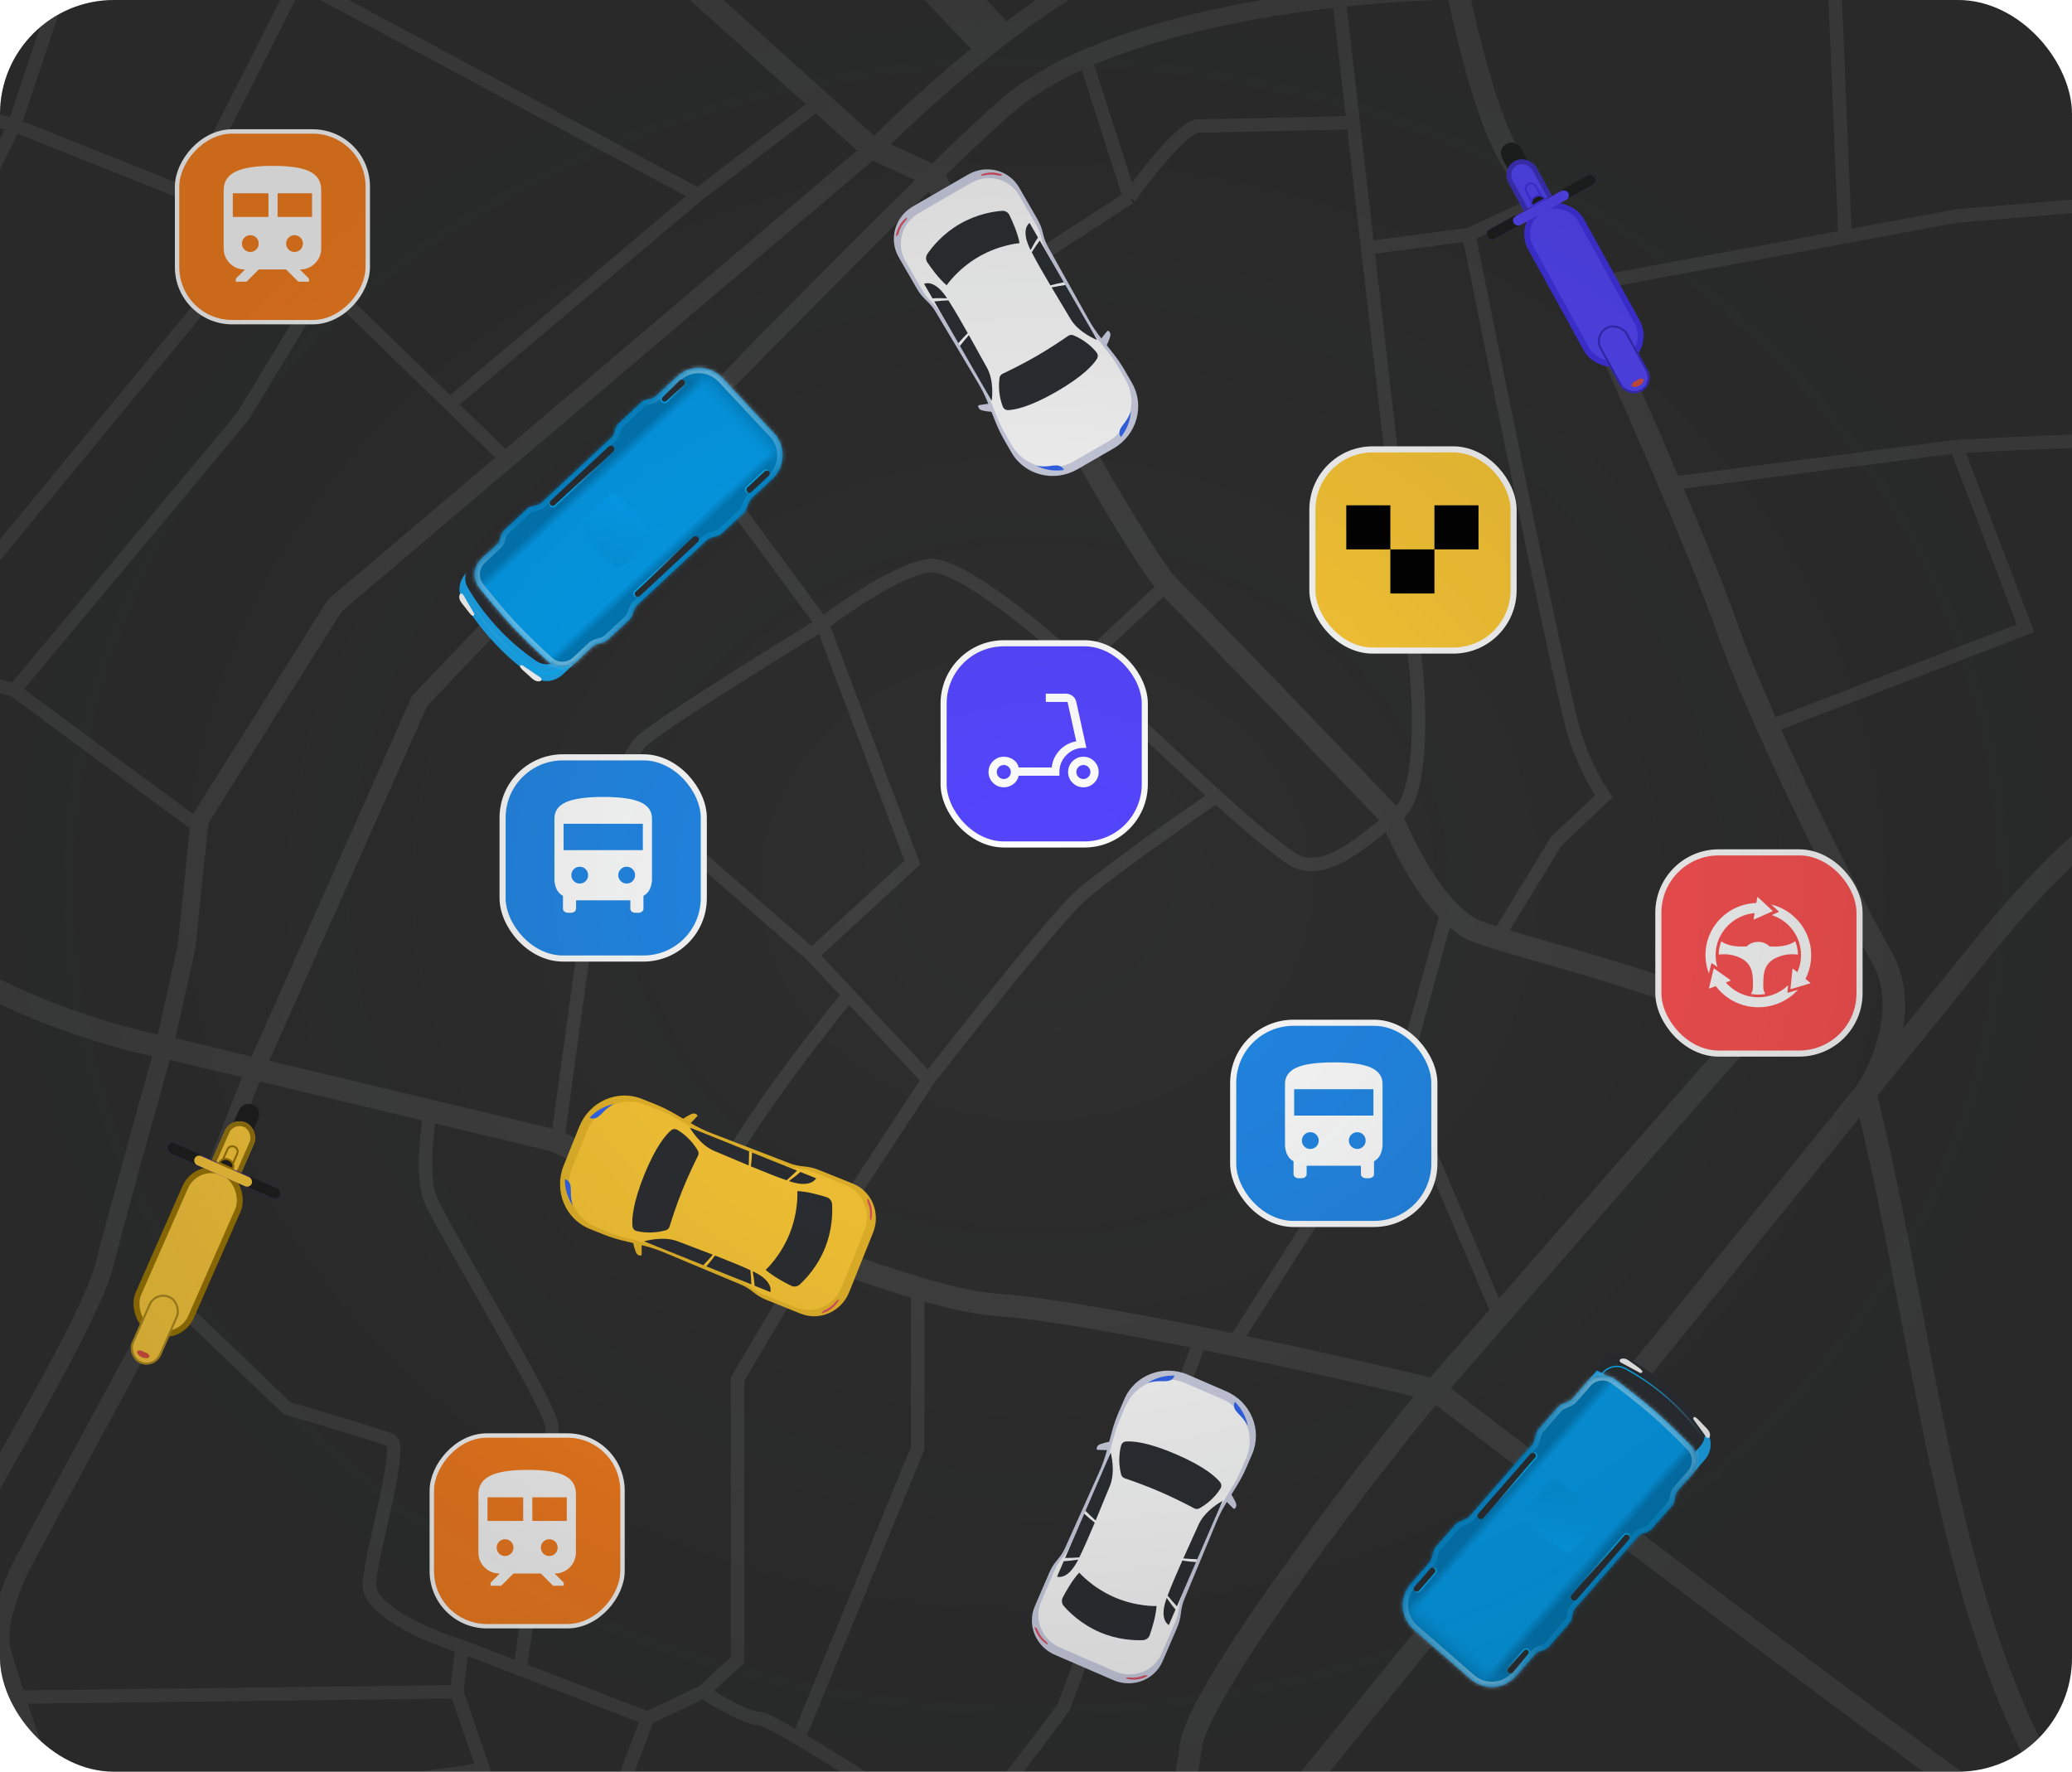 <?xml version="1.0" encoding="UTF-8"?> <svg xmlns="http://www.w3.org/2000/svg" width="545" height="466" viewBox="0 0 545 466" fill="none"> <g clip-path="url(#clip0_580_8346)"> <rect width="545" height="466" rx="30" fill="#2E2E2E"></rect> <g opacity="0.2"> <path d="M356.374 644.984L331.983 511.184M331.983 511.184V483.309L490.587 287.487M331.983 511.184C333.656 524.564 369.382 538.594 387.036 543.937C387.036 543.937 452.797 537.617 470.65 539.301C488.503 540.985 590.191 591.486 590.191 591.486M331.983 511.184L285.292 497.943M490.587 287.487L525.017 244.977C559.842 203.637 588.457 189.741 655.941 179.924M490.587 287.487C495.095 280.983 502.299 264.769 495.052 251.946C492.36 247.184 488.438 239.777 484.017 231.04M490.587 287.487C512.286 373.98 514.054 483.111 587.967 511.961M358.464 -171.754C381.461 26.159 394.005 37.309 402.367 49.156C410.73 61.002 444.877 138.355 453.936 164.14C460.304 182.263 473.557 210.371 484.017 231.04M484.017 231.04C483.514 236.383 480.696 248.88 473.449 256.127C466.201 263.375 403.529 335.339 373.099 370.415C353.818 394.341 314.84 445.677 313.167 459.615C311.077 477.037 302.714 502.821 285.292 497.943M285.292 497.943C267.87 493.065 256.024 479.127 244.874 491.671C233.724 504.215 235.814 507.699 225.361 513.971C216.999 518.989 206.081 527.676 201.667 531.393M201.667 531.393L124.314 644.984M201.667 531.393L118.042 548.118L31.63 534.877L12.814 531.393C12.814 531.393 -13.325 538.362 -26.908 534.877C-40.49 531.393 -87.582 493.858 -91.289 475.328M-91.289 475.328C-94.996 456.797 -92.354 367.641 -105.985 346.671C-119.615 325.7 -173.65 268.557 -173.65 268.557M-91.289 475.328C-91.289 475.328 -53.469 431.536 -53.469 337.981C-53.469 244.426 -91.289 195.326 -91.289 195.326" stroke="#898989" stroke-width="5.881"></path> <path d="M304.108 -12.175L279.717 -76.287L263.689 -157.822V-175.941M263.689 8.731L106.892 -157.822L92.955 -175.941M259.508 12.912L102.711 -152.247L79.714 -185M13.511 -175.941L52.536 -115.313L92.955 -72.803L151.492 -30.991L228.845 38.697L245.57 46.362C262.528 78.651 298.672 145.458 307.592 154.378C316.512 163.298 350.334 198.514 366.13 215.006C369.382 223.369 378.395 241.069 388.43 244.972C400.973 249.85 453.936 261.697 458.117 271.453" stroke="#898989" stroke-width="5.881"></path> <path d="M352.192 -0.33L372.401 175.282C373.563 186.2 374.213 209.29 367.523 214.307C359.161 220.579 350.101 229.638 341.739 226.851C338.727 225.847 330.045 218.589 319.905 209.429M283.898 175.282L306.198 154.376M283.898 175.282C273.91 165.991 251.981 147.686 244.176 148.801C236.371 149.916 222.341 159.486 216.301 164.132M283.898 175.282C292.965 184.222 307.523 198.244 319.905 209.429M216.301 164.132L178.67 113.26M216.301 164.132L239.995 226.851L213.514 251.242M216.301 164.132C201.435 173.192 171.005 192.147 168.217 195.492C165.43 198.837 160.551 209.429 158.461 214.307M213.514 251.242L180.761 222.67L158.461 214.307M213.514 251.242L223.27 261.663M158.461 214.307L146.614 300.023M244.176 283.995C254.862 270.29 277.766 241.485 283.898 235.91C290.031 230.335 310.458 215.933 319.905 209.429M244.176 283.995L213.514 330.685M244.176 283.995L223.27 261.663M223.27 261.663C212.352 274.914 189.541 304.762 185.639 318.142" stroke="#898989" stroke-width="3.529"></path> <path d="M113.165 292.365C112.236 297.708 110.935 309.787 113.165 315.362C115.953 322.33 145.222 370.415 145.222 375.293C145.222 379.195 139.647 419.196 136.859 438.709M120.134 444.98L5.847 446.374M16.997 481.218L64.384 474.406M128.497 465.19L64.384 474.406M64.384 474.406C72.05 487.827 87.381 516.48 87.381 523.727M87.381 523.727C87.381 530.975 85.987 539.755 85.29 543.24M87.381 523.727C94.582 522.334 110.099 519.825 114.559 520.94C119.019 522.055 123.386 538.594 125.012 546.724M196.79 538.362L222.575 589.234M222.575 589.234L338.953 551.602M222.575 589.234L225.362 594.809L152.887 644.984M359.859 65.184L386.34 61.699M386.34 61.699L404.459 53.337M386.34 61.699C394.471 102.118 411.428 185.046 414.215 193.409C417.003 201.771 420.487 207.578 421.881 209.437L409.337 221.284L394.006 246.371M439.303 127.205L514.566 117.449M514.566 117.449C594.771 113.223 627.246 114.894 656.92 127.205M514.566 117.449L532.782 165.262L465.087 191.318M417.003 74.94L485.297 62.257M485.297 62.257L514.566 56.821L648.924 45.648M485.297 62.257L482.509 -5.201M285.294 15.009L297.14 51.943M297.14 51.943L259.509 76.334M297.14 51.943C301.554 45.671 311.357 33.127 315.259 33.127C319.162 33.127 344.296 32.534 356.375 32.237M238.603 -17.744L247.662 -23.32C248.359 -23.552 249.335 -25.689 247.662 -32.379C245.99 -39.069 239.532 -60.254 236.512 -70.01L184.944 -122.276M184.944 -122.276L132.678 -171.754M184.944 -122.276L162.644 -99.279M184.944 -122.276L264.387 -159.21L330.59 -171.754M274.84 -100.673L330.59 -118.095L364.04 -123.67L510.384 -120.185M285.294 -63.041L369.615 -90.916L494.356 -78.373H510.384H641.172M299.231 -29.591L376.584 -49.801L510.384 -41.438L606.834 -49.801L669.36 -62.847M714.677 450.911L655.144 447.025M731.516 218.243L580.772 311.054L577.816 350.64M577.816 350.64L569.883 438.709L655.144 447.025M577.816 350.64H658.675M763.043 334.592L658.675 350.64M658.675 350.64L665.149 240.332M658.675 350.64L655.144 447.025" stroke="#898989" stroke-width="3.529"></path> <path d="M380.767 239.395L368.223 284.692M368.223 284.692L394.008 345.32M368.223 284.692L324.32 353.682M315.261 353.682L279.72 449.154C273.269 457.883 260.431 474.765 252.299 483.998M247.664 488.876C248.889 487.753 250.476 486.068 252.299 483.998M252.299 483.998C241.176 476.652 222.012 464.257 210.033 457.226M184.945 444.973C188.43 447.296 196.235 451.942 199.58 451.942C200.625 451.942 204.586 454.029 210.033 457.226M184.945 444.973L194.005 436.61V362.742L214.214 328.595L241.392 339.048V380.86L210.033 457.226M184.945 444.973L170.311 451.942M170.311 451.942L161.948 474.242L164.039 499.329L173.098 536.96M170.311 451.942L121.53 433.126M160.555 539.748L129.195 471.454L120.136 444.973L121.53 433.126M121.53 433.126C113.167 430.571 96.582 423.649 97.139 416.401C97.836 407.342 106.198 380.164 102.714 378.77C99.927 377.655 83.434 372.73 75.536 370.407L44.176 340.442" stroke="#898989" stroke-width="3.529"></path> <path d="M114.559 -57.47L78.321 -5.205M78.321 -5.205L49.749 51.242M78.321 -5.205L183.549 51.242M49.749 51.242L3.755 32.926M49.749 51.242L67.519 62.741M85.29 74.239L118.303 106.295M85.29 74.239L67.519 62.741M85.29 74.239L63.687 109.78L3.755 181.558M133.374 120.93L118.303 106.295M183.549 51.242L118.303 106.295M183.549 51.242L215.605 26.852M-109.498 2.566L3.755 32.926M-109.498 2.566L-157.191 -8.689M-109.498 2.566L-96.356 -44.507M-109.498 2.566L-118.498 74.239M3.755 32.926L19.784 -14.961L40.69 -65.136M3.755 32.926L-24.119 89.57M40.69 -65.136L-4.607 -79.073M40.69 -65.136L69.262 -80.407M81.109 -86.739L69.262 -80.407M-4.607 -79.073L3.755 -91.617L60.899 -86.739L69.262 -80.407M-4.607 -79.073C-4.607 -79.073 -25.316 -34.842 -28.998 -31.999C-32.68 -29.156 -96.005 -42.516 -96.356 -44.507M-24.119 89.57L-63.95 165.285M-24.119 89.57L-118.498 74.239M67.519 62.741L-24.119 173.892M-24.119 173.892L3.755 181.558M-24.119 173.892L-63.95 165.285M3.755 181.558L51.84 217.098M-63.95 165.285C-88.754 160.369 -105.51 157.387 -121.554 155.286M-151.505 152.209C-140.7 153.068 -131.257 154.016 -121.554 155.286M-96.356 -44.507C-96.708 -46.498 -79.869 -91.617 -79.869 -91.617M-96.356 -44.507L-164.226 -68.695M-118.498 74.239L-121.554 155.286" stroke="#898989" stroke-width="3.529"></path> <path d="M129.193 661.007C108.105 657.74 89.642 640.615 75.446 621.285M75.446 621.285C62.995 604.332 53.828 585.683 49.052 573.201C33.256 529.53 1.386 440.376 0.271 433.129C-0.844 425.881 3.987 414.778 6.543 410.132L43.477 341.838L65.08 286.088L110.377 184.345C150.331 142.3 237.069 52.217 264.386 28.244C291.704 4.272 354.748 -2.186 382.855 -2.418L509.686 -5.902L676.674 -2.418M75.446 621.285C68.506 618.73 53.512 611.529 49.052 603.166C44.592 594.804 23.035 550.901 12.815 529.995C4.684 501.655 -11.716 442.188 -12.273 431.038C-12.97 417.101 -9.486 404.557 -6.001 397.588C-2.517 390.62 23.965 346.716 27.449 332.779C30.236 321.629 39.296 289.108 43.477 274.241L49.052 249.154L52.536 215.704L88.077 159.257L230.936 38.001C246.5 22.437 282.784 -9.387 303.411 -12.174C324.039 -14.962 362.181 -20.769 378.674 -23.324C394.005 -19.84 427.873 -13.011 440.696 -13.568C453.518 -14.126 470.197 -13.8 476.933 -13.568C490.268 -14.929 511.08 -17.052 511.08 -17.052L703.949 -13.568" stroke="#898989" stroke-width="4.705"></path> <path d="M-176.859 189.926C-176.859 189.926 -88.589 189.926 -66.031 199.736C-43.474 209.546 -35.842 221.201 -26.908 239.4C-17.974 257.6 24.661 272.153 44.174 275.638L145.917 300.028C174.489 313.734 237.765 341.562 262.295 343.235C286.825 344.907 349.173 358.798 377.28 365.535C377.28 365.535 498.745 458.701 530.015 479.337C561.285 499.974 642.16 540.424 642.16 540.424" stroke="#898989" stroke-width="5.881"></path> </g> <rect x="-0.579" y="0.579" width="50.158" height="50.158" rx="14.485" transform="matrix(-1 0 0 1 96.158 34)" fill="#F97E1D"></rect> <path d="M58.828 65.271V50.036C58.828 48.94 59.082 47.985 59.59 47.17C60.098 46.355 60.88 45.686 61.935 45.165C62.991 44.644 64.327 44.256 65.944 44.002C67.561 43.749 69.466 43.622 71.657 43.622C73.956 43.622 75.914 43.742 77.531 43.982C79.148 44.223 80.471 44.604 81.5 45.125C82.529 45.646 83.284 46.308 83.765 47.109C84.246 47.911 84.487 48.887 84.487 50.036V65.271C84.487 66.848 83.945 68.177 82.863 69.26C81.78 70.342 80.451 70.884 78.874 70.884L81.279 73.289V74.091H78.473L75.266 70.884H68.049L64.842 74.091H62.035V73.289L64.441 70.884C62.864 70.884 61.534 70.342 60.452 69.26C59.369 68.177 58.828 66.848 58.828 65.271ZM61.234 57.052H70.615V50.838H61.234V57.052ZM73.02 57.052H82.081V50.838H73.02V57.052ZM65.844 66.273C66.459 66.273 66.98 66.059 67.408 65.632C67.835 65.204 68.049 64.683 68.049 64.068C68.049 63.453 67.835 62.932 67.408 62.505C66.98 62.077 66.459 61.863 65.844 61.863C65.229 61.863 64.708 62.077 64.281 62.505C63.853 62.932 63.639 63.453 63.639 64.068C63.639 64.683 63.853 65.204 64.281 65.632C64.708 66.059 65.229 66.273 65.844 66.273ZM77.471 66.273C78.085 66.273 78.606 66.059 79.034 65.632C79.462 65.204 79.675 64.683 79.675 64.068C79.675 63.453 79.462 62.932 79.034 62.505C78.606 62.077 78.085 61.863 77.471 61.863C76.856 61.863 76.335 62.077 75.907 62.505C75.479 62.932 75.266 63.453 75.266 64.068C75.266 64.683 75.479 65.204 75.907 65.632C76.335 66.059 76.856 66.273 77.471 66.273Z" fill="white"></path> <rect x="-0.579" y="0.579" width="50.158" height="50.158" rx="14.485" transform="matrix(-1 0 0 1 96.158 34)" stroke="white" stroke-width="1.159"></rect> <rect x="-0.579" y="0.579" width="50.158" height="50.158" rx="14.485" transform="matrix(-1 0 0 1 163.158 377)" fill="#F97E1D"></rect> <path d="M125.828 408.269V393.034C125.828 391.938 126.082 390.983 126.59 390.168C127.098 389.353 127.879 388.684 128.935 388.163C129.991 387.642 131.327 387.254 132.944 387.001C134.561 386.747 136.466 386.62 138.657 386.62C140.956 386.62 142.914 386.74 144.531 386.981C146.148 387.221 147.471 387.602 148.5 388.123C149.529 388.644 150.284 389.306 150.765 390.108C151.246 390.909 151.486 391.885 151.486 393.034V408.269C151.486 409.846 150.945 411.176 149.863 412.258C148.78 413.34 147.451 413.882 145.874 413.882L148.279 416.287V417.089H145.473L142.266 413.882H135.049L131.842 417.089H129.035V416.287L131.441 413.882C129.864 413.882 128.534 413.34 127.452 412.258C126.369 411.176 125.828 409.846 125.828 408.269ZM128.234 400.05H137.615V393.836H128.234V400.05ZM140.02 400.05H149.081V393.836H140.02V400.05ZM132.844 409.271C133.459 409.271 133.98 409.057 134.408 408.63C134.835 408.202 135.049 407.681 135.049 407.066C135.049 406.451 134.835 405.93 134.408 405.503C133.98 405.075 133.459 404.861 132.844 404.861C132.229 404.861 131.708 405.075 131.281 405.503C130.853 405.93 130.639 406.451 130.639 407.066C130.639 407.681 130.853 408.202 131.281 408.63C131.708 409.057 132.229 409.271 132.844 409.271ZM144.471 409.271C145.085 409.271 145.606 409.057 146.034 408.63C146.462 408.202 146.676 407.681 146.676 407.066C146.676 406.451 146.462 405.93 146.034 405.503C145.606 405.075 145.085 404.861 144.471 404.861C143.856 404.861 143.335 405.075 142.907 405.503C142.479 405.93 142.266 406.451 142.266 407.066C142.266 407.681 142.479 408.202 142.907 408.63C143.335 409.057 143.856 409.271 144.471 409.271Z" fill="white"></path> <rect x="-0.579" y="0.579" width="50.158" height="50.158" rx="14.485" transform="matrix(-1 0 0 1 163.158 377)" stroke="white" stroke-width="1.159"></rect> <rect x="345.198" y="118.198" width="52.92" height="52.92" rx="15.867" fill="#FECA35"></rect> <rect x="354.113" y="132.906" width="11.594" height="11.594" fill="black"></rect> <rect x="365.707" y="144.504" width="11.594" height="11.594" fill="black"></rect> <rect x="377.301" y="132.906" width="11.594" height="11.594" fill="black"></rect> <rect x="345.198" y="118.198" width="52.92" height="52.92" rx="15.867" stroke="white" stroke-width="1.604"></rect> <rect x="248.198" y="169.198" width="52.92" height="52.92" rx="15.867" fill="#5546FF"></rect> <path d="M264.031 207.08C262.921 207.08 261.973 206.688 261.189 205.903C260.404 205.119 260.012 204.171 260.012 203.06C260.012 201.95 260.404 201.002 261.189 200.218C261.973 199.433 262.921 199.041 264.031 199.041C264.949 199.041 265.782 199.294 266.53 199.801C267.279 200.308 267.749 200.996 267.942 201.865H276.634C276.827 200.127 277.515 198.624 278.698 197.357C279.881 196.089 281.341 195.299 283.08 194.985L280.798 184.628H275.076V182.455H280.327C280.979 182.455 281.565 182.648 282.084 183.034C282.603 183.421 282.935 183.928 283.08 184.555L285.759 196.723H284.963C283.224 196.723 281.74 197.345 280.508 198.588C279.277 199.831 278.662 201.322 278.662 203.06V204.038H267.942C267.749 204.956 267.279 205.692 266.53 206.247C265.782 206.802 264.949 207.08 264.031 207.08ZM264.031 204.907C264.538 204.907 264.973 204.726 265.335 204.364C265.697 204.002 265.878 203.567 265.878 203.06C265.878 202.553 265.697 202.119 265.335 201.757C264.973 201.395 264.538 201.214 264.031 201.214C263.524 201.214 263.09 201.395 262.728 201.757C262.366 202.119 262.185 202.553 262.185 203.06C262.185 203.567 262.366 204.002 262.728 204.364C263.09 204.726 263.524 204.907 264.031 204.907ZM284.963 207.08C283.852 207.08 282.905 206.688 282.12 205.903C281.335 205.119 280.943 204.171 280.943 203.06C280.943 201.95 281.335 201.002 282.12 200.218C282.905 199.433 283.852 199.041 284.963 199.041C286.073 199.041 287.021 199.433 287.805 200.218C288.59 201.002 288.982 201.95 288.982 203.06C288.982 204.171 288.59 205.119 287.805 205.903C287.021 206.688 286.073 207.08 284.963 207.08ZM284.963 204.907C285.47 204.907 285.904 204.726 286.266 204.364C286.628 204.002 286.81 203.567 286.81 203.06C286.81 202.553 286.628 202.119 286.266 201.757C285.904 201.395 285.47 201.214 284.963 201.214C284.456 201.214 284.021 201.395 283.659 201.757C283.297 202.119 283.116 202.553 283.116 203.06C283.116 203.567 283.297 204.002 283.659 204.364C284.021 204.726 284.456 204.907 284.963 204.907Z" fill="white"></path> <rect x="248.198" y="169.198" width="52.92" height="52.92" rx="15.867" stroke="white" stroke-width="1.604"></rect> <rect x="324.362" y="269.013" width="52.92" height="52.92" rx="15.867" fill="#2288E7"></rect> <path d="M341.561 309.907C341.213 309.907 340.906 309.807 340.639 309.606C340.371 309.406 340.238 309.145 340.238 308.824V305.456C339.462 305.028 338.894 304.414 338.533 303.612C338.173 302.81 337.992 301.954 337.992 301.046V285.127C337.992 283.149 339.015 281.706 341.06 280.797C343.104 279.888 346.372 279.434 350.863 279.434C355.3 279.434 358.542 279.888 360.586 280.797C362.631 281.706 363.654 283.149 363.654 285.127V301.046C363.654 301.954 363.473 302.81 363.113 303.612C362.752 304.414 362.184 305.028 361.408 305.456V308.824C361.408 309.145 361.275 309.406 361.007 309.606C360.74 309.807 360.433 309.907 360.085 309.907H359.323C358.949 309.907 358.628 309.807 358.361 309.606C358.094 309.406 357.96 309.145 357.96 308.824V306.619H343.686V308.824C343.686 309.145 343.552 309.406 343.285 309.606C343.018 309.807 342.697 309.907 342.323 309.907H341.561ZM340.398 293.427H361.248V286.491H340.398V293.427ZM344.648 302.208C345.263 302.208 345.784 301.994 346.212 301.567C346.64 301.139 346.853 300.618 346.853 300.003C346.853 299.388 346.64 298.867 346.212 298.439C345.784 298.012 345.263 297.798 344.648 297.798C344.033 297.798 343.512 298.012 343.084 298.439C342.657 298.867 342.443 299.388 342.443 300.003C342.443 300.618 342.657 301.139 343.084 301.567C343.512 301.994 344.033 302.208 344.648 302.208ZM356.998 302.208C357.613 302.208 358.134 301.994 358.562 301.567C358.989 301.139 359.203 300.618 359.203 300.003C359.203 299.388 358.989 298.867 358.562 298.439C358.134 298.012 357.613 297.798 356.998 297.798C356.383 297.798 355.862 298.012 355.434 298.439C355.006 298.867 354.793 299.388 354.793 300.003C354.793 300.618 355.006 301.139 355.434 301.567C355.862 301.994 356.383 302.208 356.998 302.208Z" fill="white"></path> <rect x="324.362" y="269.013" width="52.92" height="52.92" rx="15.867" stroke="white" stroke-width="1.604"></rect> <rect x="132.198" y="199.198" width="52.92" height="52.92" rx="15.867" fill="#2288E7"></rect> <path d="M149.401 240.09C149.053 240.09 148.746 239.99 148.478 239.79C148.211 239.589 148.077 239.329 148.077 239.008V235.64C147.302 235.212 146.734 234.597 146.373 233.795C146.012 232.993 145.832 232.138 145.832 231.229V215.311C145.832 213.333 146.854 211.889 148.899 210.98C150.944 210.072 154.212 209.617 158.703 209.617C163.14 209.617 166.381 210.072 168.426 210.98C170.471 211.889 171.494 213.333 171.494 215.311V231.229C171.494 232.138 171.313 232.993 170.952 233.795C170.592 234.597 170.024 235.212 169.248 235.64V239.008C169.248 239.329 169.115 239.589 168.847 239.79C168.58 239.99 168.273 240.09 167.925 240.09H167.163C166.789 240.09 166.468 239.99 166.201 239.79C165.934 239.589 165.8 239.329 165.8 239.008V236.803H151.526V239.008C151.526 239.329 151.392 239.589 151.125 239.79C150.857 239.99 150.537 240.09 150.162 240.09H149.401ZM148.238 223.611H169.088V216.674H148.238V223.611ZM152.488 232.392C153.103 232.392 153.624 232.178 154.052 231.75C154.479 231.323 154.693 230.801 154.693 230.187C154.693 229.572 154.479 229.051 154.052 228.623C153.624 228.195 153.103 227.981 152.488 227.981C151.873 227.981 151.352 228.195 150.924 228.623C150.497 229.051 150.283 229.572 150.283 230.187C150.283 230.801 150.497 231.323 150.924 231.75C151.352 232.178 151.873 232.392 152.488 232.392ZM164.838 232.392C165.453 232.392 165.974 232.178 166.401 231.75C166.829 231.323 167.043 230.801 167.043 230.187C167.043 229.572 166.829 229.051 166.401 228.623C165.974 228.195 165.453 227.981 164.838 227.981C164.223 227.981 163.702 228.195 163.274 228.623C162.846 229.051 162.632 229.572 162.632 230.187C162.632 230.801 162.846 231.323 163.274 231.75C163.702 232.178 164.223 232.392 164.838 232.392Z" fill="white"></path> <rect x="132.198" y="199.198" width="52.92" height="52.92" rx="15.867" stroke="white" stroke-width="1.604"></rect> <rect x="436.198" y="224.198" width="52.92" height="52.92" rx="15.867" fill="#FF5151"></rect> <path fill-rule="evenodd" clip-rule="evenodd" d="M465.436 248.925C464.739 248.2 463.658 247.732 462.443 247.732C461.227 247.732 460.147 248.2 459.451 248.925C455.844 249.181 453.822 248.365 452.75 247.605C452.326 248.69 452.08 249.863 452.053 251.09C453.442 250.906 455.491 250.912 457.628 251.891C461.428 253.634 461.022 257.053 461.089 259.468C461.114 260.308 460.872 260.951 460.548 261.434C461.177 261.547 461.824 261.617 462.487 261.617C463.124 261.617 463.742 261.553 464.348 261.447C464.018 260.96 463.773 260.314 463.796 259.468C463.865 257.053 463.458 253.634 467.26 251.891C469.443 250.889 471.534 250.906 472.919 251.103C472.895 249.85 472.643 248.656 472.206 247.552C471.151 248.329 469.129 249.191 465.436 248.925Z" fill="white"></path> <path fill-rule="evenodd" clip-rule="evenodd" d="M471.339 240.623C469.689 239.282 467.82 238.378 465.877 237.899L467.807 239.691C467.845 239.725 467.859 239.778 467.845 239.825C467.834 239.861 467.807 239.894 467.77 239.909L466.03 240.681C467.31 241.102 468.538 241.757 469.641 242.655C473.625 245.898 474.769 251.269 472.749 255.718L471.657 254.83C471.611 254.792 471.544 254.796 471.504 254.841C471.488 254.856 471.481 254.879 471.479 254.902L470.949 260.04C470.947 260.071 470.957 260.103 470.98 260.126C471.009 260.154 471.051 260.163 471.091 260.154L476.098 258.66C476.156 258.644 476.188 258.584 476.171 258.527C476.165 258.508 476.152 258.489 476.133 258.474L474.897 257.466C477.786 251.862 476.468 244.797 471.339 240.623Z" fill="white"></path> <path fill-rule="evenodd" clip-rule="evenodd" d="M462.385 235.991C462.337 235.958 462.27 235.972 462.232 236.017C462.224 236.032 462.216 236.049 462.216 236.064L461.973 237.5C458.132 237.64 454.376 239.33 451.752 242.472C448.475 246.398 447.784 251.618 449.497 256.077L450.119 253.452C450.131 253.404 450.171 253.366 450.219 253.353C450.257 253.346 450.295 253.351 450.33 253.374L451.725 254.368C450.708 250.963 451.368 247.137 453.843 244.171C455.842 241.777 458.633 240.423 461.52 240.169L461.257 241.714C461.247 241.773 461.288 241.828 461.347 241.841C461.368 241.843 461.391 241.841 461.412 241.832L466.182 239.714C466.21 239.703 466.233 239.676 466.243 239.646C466.254 239.608 466.241 239.566 466.212 239.538L462.399 236.004C462.397 235.998 462.391 235.994 462.385 235.991Z" fill="white"></path> <path fill-rule="evenodd" clip-rule="evenodd" d="M472.908 260.344L470.318 261.114C470.27 261.132 470.216 261.116 470.184 261.08C470.155 261.054 470.14 261.014 470.145 260.976L470.335 259.139C466.274 263.075 459.821 263.414 455.349 259.777C454.829 259.355 454.359 258.893 453.937 258.404L455.117 257.969C455.172 257.95 455.203 257.891 455.184 257.836C455.176 257.813 455.161 257.796 455.144 257.781L450.9 254.762C450.875 254.743 450.841 254.737 450.812 254.743C450.772 254.752 450.739 254.785 450.729 254.823L449.536 259.851C449.521 259.908 449.557 259.965 449.615 259.98C449.64 259.986 449.661 259.984 449.682 259.974L451.313 259.376C451.973 260.258 452.755 261.077 453.653 261.808C459.452 266.526 467.981 265.825 472.908 260.344Z" fill="white"></path> <rect x="436.198" y="224.198" width="52.92" height="52.92" rx="15.867" stroke="white" stroke-width="1.604"></rect> <g clip-path="url(#clip1_580_8346)"> <path d="M261.822 110.92C262.481 112.58 263.261 114.189 264.153 115.735L266.052 119.025C269.502 125 277.271 126.972 283.406 123.431L288.146 120.694L292.886 117.957C299.02 114.416 301.197 106.701 297.747 100.726L295.848 97.436C294.955 95.89 293.951 94.411 292.844 93.01L289.56 88.855C288.343 87.317 287.252 85.685 286.296 83.973L275.686 64.977C275.063 63.861 274.607 62.658 274.334 61.406C274.048 60.093 273.561 58.835 272.891 57.674L268.063 49.312C265.396 44.693 259.388 43.167 254.645 45.906L247.386 50.097L240.128 54.287C235.385 57.026 233.702 62.992 236.369 67.611L241.196 75.973C241.867 77.134 242.713 78.184 243.706 79.089C244.654 79.951 245.468 80.947 246.123 82.045L257.269 100.732C258.274 102.415 259.142 104.176 259.866 105.999L261.822 110.92Z" fill="#CFD3E6"></path> <path d="M291.431 92.582C292.476 93.905 293.424 95.301 294.266 96.76L296.058 99.865C299.314 105.503 297.26 112.783 291.47 116.126L286.997 118.708L282.525 121.291C276.735 124.633 269.403 122.772 266.148 117.133L264.356 114.029C263.513 112.57 262.778 111.051 262.155 109.485L260.31 104.841C259.627 103.121 258.807 101.459 257.859 99.87L247.341 82.236C246.723 81.2 245.955 80.26 245.061 79.446C244.123 78.592 243.324 77.601 242.692 76.506L238.136 68.615C235.619 64.255 237.207 58.626 241.683 56.041L248.533 52.086L255.383 48.132C259.859 45.547 265.529 46.986 268.046 51.346L272.602 59.237C273.235 60.333 273.693 61.52 273.964 62.759C274.221 63.94 274.651 65.076 275.239 66.129L285.252 84.055C286.154 85.671 287.183 87.211 288.331 88.663L291.431 92.582Z" fill="white"></path> <path d="M261.017 108.34C261.017 108.34 258.5 108.168 257.862 107.757C257.224 107.345 257.214 106.635 257.442 106.568C257.671 106.502 260.587 106.118 260.587 106.118L261.017 108.34Z" fill="#CFD3E6"></path> <path d="M291.005 91.023C291.005 91.023 292.115 88.757 292.078 87.998C292.04 87.24 291.43 86.877 291.258 87.041C291.086 87.206 289.296 89.539 289.296 89.539L291.005 91.023Z" fill="#CFD3E6"></path> <path d="M279.249 122.845C279.514 123.045 279.71 123.316 279.837 123.621C277.357 123.997 274.847 123.602 272.656 122.525C273.745 122.703 274.863 122.728 275.965 122.59C277.09 122.449 278.358 122.176 279.249 122.845Z" fill="#3266F1"></path> <path d="M294.454 114.068C294.494 114.398 294.631 114.703 294.831 114.965C296.397 113.006 297.311 110.634 297.473 108.199C297.082 109.231 296.545 110.211 295.874 111.096C295.19 112 294.319 112.963 294.454 114.068Z" fill="#3266F1"></path> <path d="M254.849 88.151C256.936 91.874 258.797 95.315 259.516 96.559C261.669 100.289 260.842 105.447 260.842 105.447L252.492 90.984C253.234 90.007 254.044 89.081 254.849 88.151Z" fill="#2B2E32"></path> <path d="M249.462 79.005C250.935 81.282 252.804 84.514 254.548 87.615C253.694 88.471 252.862 89.346 252.075 90.261L245.741 79.292C246.979 79.149 248.22 79.049 249.462 79.005Z" fill="#2B2E32"></path> <path d="M245.277 78.488L243.066 74.658C243.066 74.658 245.587 73.301 248.833 78.057C248.922 78.186 249.013 78.323 249.105 78.462C247.828 78.433 246.551 78.384 245.277 78.488Z" fill="#2B2E32"></path> <path d="M276.604 75.592C278.785 79.26 280.833 82.593 281.552 83.837C283.705 87.567 288.585 89.43 288.585 89.43L280.235 74.966C279.018 75.121 277.811 75.36 276.604 75.592Z" fill="#2B2E32"></path> <path d="M271.377 66.353C272.612 68.768 274.476 72.002 276.29 75.063C277.457 74.752 278.631 74.468 279.818 74.244L273.484 63.274C272.742 64.275 272.035 65.3 271.377 66.353Z" fill="#2B2E32"></path> <path d="M273.021 62.471L270.81 58.641C270.81 58.641 268.374 60.145 270.869 65.335C270.938 65.476 271.01 65.623 271.084 65.773C271.698 64.652 272.294 63.521 273.021 62.471Z" fill="#2B2E32"></path> <path d="M268.178 63.959C268.178 63.959 263.022 64.303 257.446 67.522C251.871 70.741 248.994 75.035 248.994 75.035C246.945 73.298 244.947 70.537 243.924 69.022C243.469 68.349 243.475 67.464 243.942 66.779C245.156 64.997 247.925 61.513 252.464 58.893C257.003 56.273 261.404 55.616 263.555 55.455C264.381 55.394 265.151 55.832 265.506 56.561C266.307 58.205 267.699 61.316 268.178 63.959ZM288.452 92.742C287.59 91.642 285.637 89.568 282.352 88.194C281.895 88.003 281.365 88.068 280.952 88.355C279.579 89.308 276.206 91.6 272.562 93.704C268.918 95.808 265.246 97.583 263.735 98.296C263.28 98.51 262.958 98.936 262.895 99.427C262.442 102.959 263.263 105.687 263.784 106.984C264.005 107.536 264.547 107.894 265.152 107.873C266.831 107.815 270.774 107.12 277.924 102.992C285.075 98.863 287.648 95.796 288.538 94.371C288.859 93.857 288.819 93.21 288.452 92.742Z" fill="#2B2E32"></path> <path d="M238.179 58.076C237.391 58.906 236.798 59.916 236.465 60.999C236.378 61.281 236.305 61.575 236.134 61.819C236.017 61.987 235.836 62.125 235.642 62.175C235.875 60.251 236.88 58.425 238.522 57.172L238.534 57.189C238.692 57.485 238.416 57.825 238.179 58.076Z" fill="#DE4F63"></path> <path d="M258.894 46.115C260.007 45.847 261.177 45.839 262.283 46.092C262.57 46.157 262.86 46.241 263.157 46.216C263.362 46.198 263.571 46.111 263.713 45.967C261.93 45.207 259.845 45.164 257.939 45.96L257.948 45.979C258.125 46.264 258.558 46.195 258.894 46.115Z" fill="#DE4F63"></path> </g> <g clip-path="url(#clip2_580_8346)"> <path d="M325.364 390.73C326.303 389.211 327.13 387.626 327.838 385.987L329.346 382.5C332.084 376.168 329.034 368.755 322.532 365.944L317.508 363.772L312.485 361.599C305.983 358.788 298.493 361.642 295.754 367.975L294.247 371.461C293.538 373.1 292.949 374.788 292.485 376.513L291.11 381.627C290.6 383.521 289.941 385.37 289.137 387.158L280.218 407.004C279.694 408.171 279 409.254 278.158 410.219C277.275 411.232 276.555 412.373 276.023 413.603L272.191 422.466C270.074 427.362 272.433 433.094 277.46 435.268L285.153 438.595L292.846 441.921C297.874 444.095 303.666 441.888 305.783 436.992L309.615 428.129C310.147 426.899 310.486 425.593 310.619 424.256C310.746 422.981 311.06 421.734 311.551 420.553L319.901 400.461C320.654 398.651 321.549 396.904 322.58 395.235L325.364 390.73Z" fill="#CFD3E6"></path> <path d="M292.983 377.902C293.421 376.274 293.976 374.681 294.645 373.135L296.068 369.845C298.652 363.868 305.72 361.175 311.856 363.828L316.597 365.878L321.338 367.928C327.473 370.581 330.352 377.577 327.768 383.553L326.345 386.843C325.677 388.389 324.896 389.885 324.01 391.319L321.383 395.57C320.41 397.145 319.565 398.793 318.855 400.502L310.975 419.463C310.511 420.576 310.215 421.754 310.095 422.957C309.97 424.219 309.651 425.451 309.148 426.612L305.532 434.975C303.534 439.596 298.068 441.679 293.324 439.627L286.064 436.488L278.804 433.349C274.06 431.297 271.833 425.888 273.831 421.267L277.448 412.904C277.95 411.743 278.629 410.666 279.462 409.71C280.257 408.799 280.912 407.777 281.406 406.677L289.824 387.948C290.582 386.26 291.204 384.515 291.685 382.728L292.983 377.902Z" fill="white"></path> <path d="M323.773 392.915C323.773 392.915 325.136 395.037 325.187 395.795C325.237 396.553 324.673 396.984 324.483 396.841C324.293 396.697 322.246 394.585 322.246 394.585L323.773 392.915Z" fill="#CFD3E6"></path> <path d="M291.987 379.174C291.987 379.174 289.506 379.635 288.919 380.117C288.333 380.6 288.405 381.306 288.64 381.346C288.874 381.386 291.815 381.431 291.815 381.431L291.987 379.174Z" fill="#CFD3E6"></path> <path d="M324.54 369.629C324.542 369.297 324.642 368.978 324.811 368.695C326.592 370.461 327.773 372.711 328.215 375.111C327.708 374.131 327.061 373.219 326.293 372.417C325.509 371.598 324.533 370.743 324.54 369.629Z" fill="#3266F1"></path> <path d="M308.427 362.659C308.668 362.43 308.832 362.138 308.922 361.821C306.416 361.733 303.967 362.414 301.916 363.737C302.977 363.434 304.084 363.281 305.195 363.292C306.329 363.302 307.62 363.427 308.427 362.659Z" fill="#3266F1"></path> <path d="M311.244 409.907C312.988 406.011 314.639 402.465 315.21 401.146C316.919 397.194 321.552 394.78 321.552 394.78L314.923 410.109C313.697 410.097 312.471 409.998 311.244 409.907Z" fill="#2B2E32"></path> <path d="M307.116 419.686C308.065 417.145 309.544 413.718 310.993 410.468C312.189 410.643 313.388 410.789 314.592 410.875L309.565 422.501C308.712 421.593 307.892 420.657 307.116 419.686Z" fill="#2B2E32"></path> <path d="M309.197 423.353L307.441 427.412C307.441 427.412 304.849 426.199 306.73 420.756C306.781 420.608 306.836 420.453 306.893 420.296C307.631 421.339 308.354 422.393 309.197 423.353Z" fill="#2B2E32"></path> <path d="M288.187 399.935C289.831 395.996 291.283 392.364 291.854 391.046C293.563 387.093 292.148 382.064 292.148 382.064L285.519 397.393C286.368 398.278 287.28 399.104 288.187 399.935Z" fill="#2B2E32"></path> <path d="M283.889 409.641C285.091 407.209 286.575 403.784 287.95 400.502C287.003 399.751 286.076 398.978 285.188 398.159L280.161 409.785C281.407 409.784 282.651 409.741 283.889 409.641Z" fill="#2B2E32"></path> <path d="M279.792 410.637L278.037 414.696C278.037 414.696 280.697 415.754 283.374 410.655C283.447 410.517 283.522 410.371 283.598 410.221C282.332 410.398 281.069 410.594 279.792 410.637Z" fill="#2B2E32"></path> <path d="M283.877 413.637C283.877 413.637 287.229 417.57 293.139 420.125C299.048 422.68 304.21 422.429 304.21 422.429C304.038 425.11 303.013 428.359 302.408 430.085C302.139 430.851 301.425 431.374 300.596 431.408C298.442 431.496 293.994 431.351 289.184 429.271C284.373 427.191 281.222 424.05 279.81 422.419C279.267 421.793 279.16 420.914 279.534 420.194C280.375 418.57 282.042 415.598 283.877 413.637ZM294.888 380.196C294.52 381.544 294.019 384.349 294.876 387.805C294.995 388.286 295.364 388.672 295.84 388.832C297.424 389.366 301.276 390.706 305.138 392.376C309 394.047 312.615 395.935 314.088 396.723C314.531 396.961 315.066 396.965 315.497 396.723C318.603 394.979 320.302 392.693 321.033 391.502C321.344 390.995 321.308 390.347 320.93 389.873C319.883 388.56 316.973 385.81 309.394 382.533C301.816 379.256 297.819 379.02 296.144 379.156C295.54 379.205 295.045 379.622 294.888 380.196Z" fill="#2B2E32"></path> <path d="M297.047 441.223C298.184 441.362 299.348 441.235 300.416 440.856C300.695 440.758 300.974 440.641 301.271 440.633C301.476 440.627 301.694 440.689 301.851 440.815C300.168 441.776 298.103 442.058 296.117 441.488L296.124 441.468C296.267 441.164 296.705 441.183 297.047 441.223Z" fill="#DE4F63"></path> <path d="M275.093 431.732C274.214 430.999 273.509 430.064 273.053 429.026C272.934 428.756 272.828 428.473 272.63 428.25C272.494 428.097 272.299 427.981 272.1 427.953C272.553 429.837 273.762 431.535 275.537 432.591L275.547 432.573C275.67 432.26 275.357 431.954 275.093 431.732Z" fill="#DE4F63"></path> </g> <g clip-path="url(#clip3_580_8346)"> <path d="M177.253 292.834C175.698 291.928 174.08 291.137 172.412 290.467L168.863 289.041C162.415 286.451 155.033 289.718 152.374 296.337L150.319 301.452L148.264 306.566C145.605 313.185 148.676 320.651 155.123 323.242L158.673 324.668C160.341 325.338 162.056 325.886 163.805 326.308L168.989 327.558C170.91 328.021 172.788 328.636 174.61 329.398L194.824 337.855C196.012 338.352 197.121 339.022 198.115 339.845C199.158 340.707 200.326 341.401 201.578 341.904L210.601 345.529C215.586 347.532 221.295 345.006 223.351 339.888L226.497 332.055L229.644 324.223C231.7 319.105 229.325 313.331 224.341 311.329L215.318 307.704C214.065 307.201 212.742 306.894 211.392 306.796C210.105 306.701 208.841 306.418 207.64 305.955L187.193 298.077C185.35 297.367 183.568 296.511 181.861 295.517L177.253 292.834Z" fill="#EAB829"></path> <path d="M165.191 325.772C163.54 325.374 161.922 324.857 160.347 324.225L156.998 322.879C150.913 320.435 148.016 313.389 150.525 307.142L152.464 302.316L154.403 297.489C156.913 291.242 163.879 288.16 169.964 290.604L173.313 291.95C174.888 292.582 176.414 293.328 177.882 294.183L182.23 296.715C183.841 297.654 185.523 298.461 187.262 299.131L206.557 306.566C207.691 307.002 208.884 307.27 210.098 307.359C211.372 307.452 212.621 307.741 213.803 308.216L222.317 311.636C227.022 313.527 229.263 318.974 227.322 323.805L224.353 331.196L221.384 338.587C219.443 343.417 214.056 345.801 209.351 343.911L200.837 340.491C199.655 340.016 198.553 339.36 197.569 338.547C196.631 337.77 195.584 337.138 194.464 336.669L175.387 328.688C173.668 327.969 171.895 327.389 170.083 326.952L165.191 325.772Z" fill="#FECA35"></path> <path d="M179.495 294.383C179.495 294.383 181.596 292.954 182.358 292.884C183.119 292.813 183.568 293.37 183.429 293.565C183.289 293.76 181.217 295.876 181.217 295.876L179.495 294.383Z" fill="#EAB829"></path> <path d="M166.494 326.746C166.494 326.746 167.023 329.231 167.524 329.809C168.025 330.387 168.734 330.295 168.769 330.058C168.803 329.821 168.77 326.859 168.77 326.859L166.494 326.746Z" fill="#EAB829"></path> <path d="M156.027 294.221C155.692 294.228 155.368 294.135 155.079 293.972C156.81 292.133 159.044 290.885 161.449 290.377C160.476 290.913 159.575 291.588 158.788 292.383C157.984 293.194 157.148 294.198 156.027 294.221Z" fill="#3266F1"></path> <path d="M149.437 310.626C149.2 310.39 148.902 310.233 148.58 310.15C148.558 312.676 149.307 315.123 150.693 317.153C150.361 316.093 150.177 314.982 150.158 313.864C150.139 312.722 150.231 311.418 149.437 310.626Z" fill="#3266F1"></path> <path d="M196.929 306.548C192.961 304.896 189.348 303.326 188.005 302.787C183.981 301.17 181.429 296.569 181.429 296.569L197.036 302.839C197.056 304.074 196.989 305.311 196.929 306.548Z" fill="#2B2E32"></path> <path d="M206.883 310.447C204.3 309.558 200.811 308.159 197.501 306.786C197.645 305.578 197.761 304.367 197.816 303.152L209.653 307.907C208.76 308.79 207.84 309.64 206.883 310.447Z" fill="#2B2E32"></path> <path d="M210.52 308.256L214.652 309.916C214.652 309.916 213.499 312.558 207.97 310.807C207.82 310.76 207.663 310.709 207.503 310.656C208.533 309.885 209.576 309.13 210.52 308.256Z" fill="#2B2E32"></path> <path d="M187.497 330.023C183.488 328.472 179.794 327.105 178.451 326.566C174.427 324.949 169.401 326.506 169.401 326.506L185.008 332.776C185.876 331.898 186.684 330.958 187.497 330.023Z" fill="#2B2E32"></path> <path d="M197.381 334.095C194.902 332.949 191.414 331.545 188.074 330.247C187.343 331.22 186.589 332.174 185.787 333.089L197.625 337.844C197.591 336.59 197.514 335.339 197.381 334.095Z" fill="#2B2E32"></path> <path d="M198.492 338.193L202.624 339.853C202.624 339.853 203.619 337.147 198.416 334.586C198.274 334.517 198.126 334.445 197.973 334.373C198.184 335.642 198.415 336.908 198.492 338.193Z" fill="#2B2E32"></path> <path d="M201.403 333.997C201.403 333.997 205.275 330.518 207.692 324.502C210.109 318.486 209.719 313.295 209.719 313.295C212.423 313.398 215.721 314.344 217.474 314.908C218.253 315.159 218.798 315.864 218.854 316.697C219 318.864 218.971 323.345 217.003 328.243C215.036 333.14 211.957 336.396 210.352 337.86C209.735 338.423 208.854 338.554 208.119 338.197C206.462 337.392 203.426 335.793 201.403 333.997ZM167.448 323.792C168.815 324.127 171.651 324.557 175.108 323.604C175.589 323.471 175.968 323.09 176.117 322.606C176.612 320.997 177.861 317.084 179.44 313.152C181.02 309.22 182.826 305.531 183.581 304.027C183.808 303.575 183.798 303.037 183.543 302.609C181.706 299.528 179.36 297.877 178.141 297.173C177.623 296.874 176.972 296.927 176.505 297.32C175.21 298.409 172.518 301.41 169.419 309.126C166.319 316.842 166.186 320.872 166.367 322.554C166.432 323.161 166.866 323.649 167.448 323.792Z" fill="#2B2E32"></path> <path d="M228.834 320.013C228.943 318.865 228.785 317.697 228.376 316.631C228.269 316.353 228.145 316.075 228.128 315.776C228.117 315.57 228.174 315.349 228.297 315.187C229.308 316.857 229.647 318.929 229.124 320.942L229.104 320.936C228.795 320.8 228.802 320.359 228.834 320.013Z" fill="#DE4F63"></path> <path d="M219.854 342.368C219.138 343.273 218.216 344.007 217.183 344.494C216.914 344.62 216.632 344.734 216.413 344.939C216.262 345.08 216.15 345.28 216.127 345.481C218.013 344.976 219.69 343.713 220.706 341.898L220.688 341.889C220.37 341.773 220.07 342.097 219.854 342.368Z" fill="#DE4F63"></path> </g> <g filter="url(#filter0_dd_580_8346)"> <path d="M61.85 301.298C61.232 302.704 59.59 303.342 58.184 302.724C56.778 302.105 56.14 300.464 56.758 299.058L60.778 289.918C61.397 288.511 63.038 287.873 64.444 288.491C65.85 289.11 66.489 290.751 65.871 292.157L61.85 301.298Z" fill="#1D1D1D"></path> <g filter="url(#filter1_d_580_8346)"> <rect x="59.914" y="309.15" width="8.345" height="16.124" rx="4.172" transform="rotate(-156.259 59.914 309.15)" fill="#FFCC3A"></rect> <rect x="59.599" y="308.341" width="7.116" height="14.896" rx="3.558" transform="rotate(-156.259 59.599 308.341)" stroke="#BF920E" stroke-width="1.228"></rect> <rect x="59.599" y="308.341" width="7.116" height="14.896" rx="3.558" transform="rotate(-156.259 59.599 308.341)" stroke="black" stroke-opacity="0.2" stroke-width="1.228"></rect> </g> <rect x="45.139" y="351.183" width="15.129" height="45.661" rx="7.539" transform="rotate(-156.259 45.139 351.183)" fill="#FFCC3A" stroke="#A07800" stroke-width="1.56"></rect> <rect x="70.847" y="313.362" width="31.746" height="2.359" rx="1.18" transform="rotate(-156.259 70.847 313.362)" fill="#1D1D1D" stroke="url(#paint0_linear_580_8346)" stroke-width="0.52"></rect> <rect x="50.609" y="304.746" width="10.014" height="2.879" rx="1.44" transform="rotate(-156.259 50.609 304.746)" fill="#1D1D1D"></rect> <rect x="70.981" y="313.705" width="10.014" height="2.879" rx="1.44" transform="rotate(-156.259 70.981 313.705)" fill="#1D1D1D"></rect> <rect x="49.754" y="301.817" width="15.891" height="2.071" rx="1.036" transform="rotate(23.741 49.754 301.817)" fill="#FFCC3A" stroke="#FFCC3A" stroke-width="0.52"></rect> <path d="M58.652 305.161L56.072 304.027L57.73 300.258C58.044 299.545 58.875 299.222 59.587 299.535C60.3 299.848 60.623 300.68 60.31 301.392L58.652 305.161Z" fill="#FFCC3A" stroke="#A07800" stroke-width="0.52"></path> <g filter="url(#filter2_d_580_8346)"> <rect x="38.59" y="357.643" width="8.345" height="19.291" rx="4.172" transform="rotate(-156.259 38.59 357.643)" fill="#FFCC3A"></rect> <rect x="38.456" y="357.3" width="7.825" height="18.772" rx="3.912" transform="rotate(-156.259 38.456 357.3)" stroke="#BF920E" stroke-opacity="0.5" stroke-width="0.52"></rect> <rect x="38.456" y="357.3" width="7.825" height="18.772" rx="3.912" transform="rotate(-156.259 38.456 357.3)" stroke="black" stroke-opacity="0.2" stroke-width="0.52"></rect> </g> <path fill-rule="evenodd" clip-rule="evenodd" d="M36.734 355.106C37.617 354.962 37.165 353.984 36.313 353.713C36.153 353.662 35.994 353.602 35.837 353.533C35.68 353.464 35.529 353.387 35.383 353.304C34.607 352.859 33.581 353.186 34.071 353.935C34.345 354.352 34.738 354.698 35.23 354.914C35.721 355.13 36.241 355.187 36.734 355.106Z" fill="#DD513E"></path> <path d="M58.212 303.023C59.121 303.422 59.539 304.475 59.159 305.388L55.562 303.806C55.978 302.909 57.037 302.506 57.946 302.905L58.212 303.023Z" fill="#1D1D1D" stroke="#A07800" stroke-width="0.52"></path> </g> <g filter="url(#filter3_dd_580_8346)"> <path d="M402.726 45.62C403.466 46.966 402.975 48.657 401.629 49.398C400.283 50.138 398.592 49.647 397.852 48.301L393.038 39.553C392.297 38.207 392.788 36.516 394.134 35.775C395.48 35.035 397.171 35.525 397.912 36.871L402.726 45.62Z" fill="#1D1D1D"></path> <g filter="url(#filter4_d_580_8346)"> <rect x="407.785" y="51.93" width="8.345" height="16.124" rx="4.172" transform="rotate(151.179 407.785 51.93)" fill="#5546FF"></rect> <rect x="406.951" y="51.688" width="7.116" height="14.896" rx="3.558" transform="rotate(151.179 406.951 51.688)" stroke="#4C3DF5" stroke-width="1.228"></rect> <rect x="406.951" y="51.688" width="7.116" height="14.896" rx="3.558" transform="rotate(151.179 406.951 51.688)" stroke="black" stroke-opacity="0.2" stroke-width="1.228"></rect> </g> <rect x="432.171" y="89.214" width="15.129" height="45.661" rx="7.539" transform="rotate(151.179 432.171 89.214)" fill="#5546FF" stroke="#4132EA" stroke-width="1.56"></rect> <rect x="417.772" y="45.814" width="31.746" height="2.359" rx="1.18" transform="rotate(151.179 417.772 45.814)" fill="#1D1D1D" stroke="url(#paint1_linear_580_8346)" stroke-width="0.52"></rect> <rect x="398.629" y="56.643" width="10.014" height="2.879" rx="1.44" transform="rotate(151.179 398.629 56.643)" fill="#1D1D1D"></rect> <rect x="418.125" y="45.916" width="10.014" height="2.879" rx="1.44" transform="rotate(151.179 418.125 45.916)" fill="#1D1D1D"></rect> <rect x="395.783" y="55.54" width="15.891" height="2.071" rx="1.036" transform="rotate(-28.821 395.783 55.54)" fill="#5546FF" stroke="#5546FF" stroke-width="0.52"></rect> <path d="M403.85 50.507L401.381 51.865L399.396 48.258C399.021 47.576 399.27 46.719 399.951 46.344C400.633 45.969 401.49 46.217 401.865 46.899L403.85 50.507Z" fill="#5546FF" stroke="#4132EA" stroke-width="0.52"></path> <g filter="url(#filter5_d_580_8346)"> <rect x="433.324" y="98.346" width="8.345" height="19.291" rx="4.172" transform="rotate(151.179 433.324 98.346)" fill="#5546FF"></rect> <rect x="432.971" y="98.243" width="7.825" height="18.772" rx="3.912" transform="rotate(151.179 432.971 98.243)" stroke="#4334EF" stroke-width="0.52"></rect> <rect x="432.971" y="98.243" width="7.825" height="18.772" rx="3.912" transform="rotate(151.179 432.971 98.243)" stroke="black" stroke-opacity="0.2" stroke-width="0.52"></rect> </g> <path fill-rule="evenodd" clip-rule="evenodd" d="M430.178 98.276C430.6 97.487 429.55 97.251 428.816 97.763C428.679 97.859 428.535 97.948 428.386 98.03C428.235 98.113 428.081 98.187 427.926 98.252C427.1 98.598 426.736 99.611 427.628 99.677C428.127 99.714 428.641 99.612 429.111 99.353C429.581 99.094 429.942 98.716 430.178 98.276Z" fill="#DD513E"></path> <path d="M401.884 49.56C402.754 49.081 403.845 49.389 404.338 50.245L400.895 52.14C400.435 51.265 400.759 50.179 401.629 49.7L401.884 49.56Z" fill="#1D1D1D" stroke="#4536EE" stroke-width="0.52"></path> </g> <g filter="url(#filter6_dd_580_8346)"> <path d="M437.289 386.094L409.528 361.876L414.131 356.6C415.92 354.549 418.726 353.736 421.162 354.951C424.024 356.378 428.178 358.873 432.956 363.041C437.734 367.209 440.769 370.985 442.572 373.628C444.106 375.876 443.681 378.767 441.892 380.818L437.289 386.094Z" fill="#1AA9F1"></path> <g filter="url(#filter7_i_580_8346)"> <path d="M439.24 381.706C439.02 381.958 438.61 381.925 438.424 381.647C437.445 380.186 434.333 376.002 427.132 369.721C419.924 363.433 415.355 360.918 413.779 360.149C413.481 360.004 413.393 359.605 413.611 359.355L415.047 357.709C416.592 355.937 419.166 355.485 421.223 356.623L421.634 356.85C429.259 361.068 435.879 366.89 441.037 373.915C442.372 375.733 442.267 378.235 440.784 379.936L439.24 381.706Z" fill="#2B2E32"></path> <path d="M439.24 381.706C439.02 381.958 438.61 381.925 438.424 381.647C437.445 380.186 434.333 376.002 427.132 369.721C419.924 363.433 415.355 360.918 413.779 360.149C413.481 360.004 413.393 359.605 413.611 359.355L415.047 357.709C416.592 355.937 419.166 355.485 421.223 356.623L421.634 356.85C429.259 361.068 435.879 366.89 441.037 373.915C442.372 375.733 442.267 378.235 440.784 379.936L439.24 381.706Z" fill="#2B2E32" fill-opacity="0.5"></path> </g> <path d="M439.106 381.589C438.966 381.75 438.695 381.733 438.571 381.548C437.583 380.073 434.459 375.878 427.248 369.587C420.03 363.29 415.448 360.766 413.857 359.99C413.659 359.894 413.606 359.63 413.744 359.471L415.18 357.826C416.671 356.117 419.153 355.68 421.138 356.778L421.548 357.005C429.151 361.21 435.752 367.015 440.894 374.019C442.181 375.771 442.079 378.181 440.65 379.819L439.106 381.589Z" stroke="url(#paint2_linear_580_8346)" stroke-width="0.354"></path> <path fill-rule="evenodd" clip-rule="evenodd" d="M380.354 438.427L365.406 425.387C361.868 422.3 361.502 416.93 364.588 413.392L369.531 407.725C370.459 406.661 370.271 404.719 371.199 403.655L376.322 397.782C377.25 396.718 379.2 396.642 380.128 395.577L396.547 376.757C397.475 375.693 397.287 373.752 398.215 372.688L403.338 366.816C404.266 365.752 406.214 365.675 407.142 364.611L410.816 360.4C412.73 358.206 415.992 357.82 418.327 359.559C421.361 361.818 425.502 364.995 428.766 367.843C432.031 370.691 435.74 374.362 438.39 377.061C440.43 379.139 440.491 382.423 438.577 384.617L434.796 388.951C433.988 389.877 434.277 391.701 433.469 392.627L427.881 399.034C427.073 399.96 425.227 399.921 424.418 400.847L407.778 419.923C406.97 420.849 407.258 422.67 406.451 423.596L400.862 430.002C400.054 430.928 398.211 430.89 397.403 431.816L392.349 437.609C389.263 441.147 383.892 441.513 380.354 438.427Z" fill="url(#paint3_linear_580_8346)"></path> <mask id="mask0_580_8346" style="mask-type:alpha" maskUnits="userSpaceOnUse" x="359" y="353" width="86" height="91"> <path d="M388.155 442.422C387.383 443.306 386.041 443.398 385.156 442.626L360.598 421.203C359.714 420.431 359.622 419.089 360.394 418.204L417.212 353.072L444.973 377.29L388.155 442.422Z" fill="#1A66CC"></path> </mask> <g mask="url(#mask0_580_8346)"> <path d="M392.346 437.617C389.26 441.155 383.89 441.521 380.351 438.435L365.403 425.395C361.865 422.308 361.499 416.938 364.585 413.399L365.983 411.798L393.744 436.015L392.346 437.617Z" fill="url(#paint4_linear_580_8346)"></path> <g filter="url(#filter8_ddddii_580_8346)"> <path d="M421.591 387.924C420.274 389.434 419.615 390.189 418.737 390.249C417.859 390.308 417.104 389.65 415.594 388.333L409.721 383.21C408.211 381.892 407.456 381.234 407.396 380.355C407.336 379.477 407.995 378.722 409.312 377.212L410.709 375.611C412.027 374.101 412.685 373.345 413.564 373.286C414.442 373.226 415.197 373.884 416.707 375.202L422.579 380.325C424.089 381.642 424.844 382.3 424.904 383.179C424.964 384.057 424.306 384.812 422.988 386.322L421.591 387.924Z" fill="#03A1F1"></path> </g> </g> <g opacity="0.7"> <mask id="path-93-inside-1_580_8346" fill="white"> <path fill-rule="evenodd" clip-rule="evenodd" d="M380.354 438.427L365.406 425.387C361.868 422.3 361.502 416.93 364.588 413.392L369.531 407.725C370.459 406.661 370.271 404.719 371.199 403.655L376.322 397.782C377.25 396.718 379.2 396.642 380.128 395.577L396.547 376.757C397.475 375.693 397.287 373.752 398.215 372.688L403.338 366.816C404.266 365.752 406.214 365.675 407.142 364.611L410.816 360.4C412.73 358.206 415.992 357.82 418.327 359.559C421.361 361.818 425.502 364.995 428.766 367.843C432.031 370.691 435.74 374.362 438.39 377.061C440.43 379.139 440.491 382.423 438.577 384.617L434.796 388.951C433.988 389.877 434.277 391.701 433.469 392.627L427.881 399.034C427.073 399.96 425.227 399.921 424.418 400.847L407.778 419.923C406.97 420.849 407.258 422.67 406.451 423.596L400.862 430.002C400.054 430.928 398.211 430.89 397.403 431.816L392.349 437.609C389.263 441.147 383.892 441.513 380.354 438.427Z"></path> </mask> <path d="M365.406 425.387L364.474 426.454L365.406 425.387ZM380.354 438.427L379.423 439.495L380.354 438.427ZM364.588 413.392L365.656 414.323L364.588 413.392ZM392.349 437.609L391.281 436.678L392.349 437.609ZM438.39 377.061L439.401 376.068L438.39 377.061ZM400.862 430.002L401.93 430.934L400.862 430.002ZM403.338 366.816L404.405 367.747L403.338 366.816ZM406.451 423.596L405.383 422.665L406.451 423.596ZM396.547 376.757L397.614 377.688L396.547 376.757ZM398.215 372.688L397.147 371.757L398.215 372.688ZM418.327 359.559L419.174 358.423L418.327 359.559ZM427.881 399.034L428.948 399.965L427.881 399.034ZM380.128 395.577L379.061 394.646L380.128 395.577ZM433.469 392.627L432.401 391.696L433.469 392.627ZM369.531 407.725L370.599 408.657L369.531 407.725ZM371.199 403.655L372.267 404.586L371.199 403.655ZM364.474 426.454L379.423 439.495L381.286 437.359L366.337 424.319L364.474 426.454ZM363.52 412.46C359.919 416.588 360.347 422.853 364.474 426.454L366.337 424.319C363.389 421.747 363.084 417.272 365.656 414.323L363.52 412.46ZM368.463 406.794L363.52 412.46L365.656 414.323L370.599 408.657L368.463 406.794ZM375.254 396.851L370.131 402.724L372.267 404.586L377.39 398.714L375.254 396.851ZM395.479 375.825L379.061 394.646L381.196 396.509L397.614 377.688L395.479 375.825ZM402.27 365.884L397.147 371.757L399.282 373.62L404.405 367.747L402.27 365.884ZM409.748 359.468L406.074 363.68L408.21 365.542L411.883 361.331L409.748 359.468ZM429.698 366.775C426.391 363.89 422.214 360.687 419.174 358.423L417.481 360.695C420.508 362.949 424.613 366.099 427.835 368.91L429.698 366.775ZM439.401 376.068C436.745 373.363 433.005 369.66 429.698 366.775L427.835 368.91C431.057 371.721 434.735 375.361 437.379 378.054L439.401 376.068ZM435.864 389.883L439.644 385.549L437.509 383.686L433.728 388.02L435.864 389.883ZM432.401 391.696L426.813 398.102L428.948 399.965L434.537 393.559L432.401 391.696ZM408.846 420.854L425.486 401.779L423.351 399.916L406.71 418.991L408.846 420.854ZM401.93 430.934L407.518 424.527L405.383 422.665L399.794 429.071L401.93 430.934ZM393.417 438.541L398.471 432.747L396.335 430.884L391.281 436.678L393.417 438.541ZM379.423 439.495C383.551 443.096 389.816 442.668 393.417 438.541L391.281 436.678C388.709 439.626 384.234 439.931 381.286 437.359L379.423 439.495ZM437.379 378.054C438.889 379.591 438.948 382.036 437.509 383.686L439.644 385.549C442.034 382.81 441.972 378.686 439.401 376.068L437.379 378.054ZM399.794 429.071C399.694 429.186 399.454 429.307 398.683 429.565C398.128 429.751 397.042 430.074 396.335 430.884L398.471 432.747C398.571 432.632 398.811 432.511 399.582 432.253C400.137 432.067 401.223 431.745 401.93 430.934L399.794 429.071ZM404.405 367.747C404.6 367.523 404.959 367.349 405.762 367.03C406.398 366.778 407.477 366.383 408.21 365.542L406.074 363.68C405.879 363.903 405.52 364.078 404.717 364.396C404.082 364.648 403.003 365.044 402.27 365.884L404.405 367.747ZM406.71 418.991C406.003 419.802 405.831 420.921 405.722 421.496C405.571 422.295 405.483 422.549 405.383 422.665L407.518 424.527C408.226 423.717 408.398 422.598 408.506 422.023C408.657 421.224 408.745 420.97 408.846 420.854L406.71 418.991ZM397.614 377.688C398.347 376.848 398.593 375.725 398.756 375.061C398.963 374.223 399.087 373.843 399.282 373.62L397.147 371.757C396.414 372.597 396.168 373.72 396.005 374.384C395.798 375.222 395.674 375.602 395.479 375.825L397.614 377.688ZM411.883 361.331C413.322 359.682 415.753 359.409 417.481 360.695L419.174 358.423C416.231 356.231 412.137 356.73 409.748 359.468L411.883 361.331ZM426.813 398.102C426.712 398.217 426.472 398.339 425.7 398.597C425.145 398.782 424.058 399.105 423.351 399.916L425.486 401.779C425.587 401.664 425.827 401.542 426.599 401.284C427.154 401.099 428.241 400.776 428.948 399.965L426.813 398.102ZM377.39 398.714C377.585 398.49 377.944 398.316 378.747 397.997C379.383 397.745 380.463 397.349 381.196 396.509L379.061 394.646C378.865 394.87 378.506 395.044 377.703 395.363C377.067 395.615 375.987 396.011 375.254 396.851L377.39 398.714ZM433.728 388.02C433.021 388.831 432.849 389.951 432.74 390.527C432.589 391.326 432.502 391.581 432.401 391.696L434.537 393.559C435.245 392.748 435.416 391.627 435.525 391.052C435.676 390.252 435.763 389.998 435.864 389.883L433.728 388.02ZM370.599 408.657C371.332 407.816 371.577 406.693 371.741 406.029C371.947 405.19 372.072 404.81 372.267 404.586L370.131 402.724C369.398 403.564 369.153 404.688 368.989 405.352C368.783 406.191 368.658 406.57 368.463 406.794L370.599 408.657Z" fill="url(#paint5_linear_580_8346)" mask="url(#path-93-inside-1_580_8346)"></path> </g> <g filter="url(#filter9_ddddii_580_8346)"> <path d="M408.56 402.865C407.243 404.375 406.584 405.13 405.706 405.19C404.827 405.25 404.072 404.591 402.562 403.274L396.69 398.151C395.18 396.834 394.425 396.175 394.365 395.297C394.305 394.419 394.964 393.664 396.281 392.154L399.541 388.416C400.858 386.906 401.517 386.151 402.395 386.092C403.274 386.032 404.029 386.69 405.539 388.008L411.411 393.13C412.921 394.448 413.676 395.106 413.736 395.985C413.796 396.863 413.137 397.618 411.82 399.128L408.56 402.865Z" fill="url(#paint6_linear_580_8346)"></path> </g> <path fill-rule="evenodd" clip-rule="evenodd" d="M424.817 357.814C425.269 358.058 425.767 357.723 425.458 357.313C425.236 357.019 424.921 356.76 424.575 356.509L421.98 354.63C421.284 354.126 420.493 353.949 419.832 354.25C419.429 354.434 419.533 354.969 419.922 355.179L424.817 357.814Z" fill="white"></path> <path fill-rule="evenodd" clip-rule="evenodd" d="M439.062 370.241C438.759 369.825 439.023 369.287 439.472 369.537C439.793 369.717 440.092 369.994 440.388 370.303L442.601 372.619C443.195 373.24 443.479 374 443.27 374.696C443.142 375.12 442.598 375.09 442.337 374.733L439.062 370.241Z" fill="white"></path> <path d="M383.404 396.264C383.532 396.211 383.645 396.13 383.735 396.027L397.487 380.263C397.577 380.159 397.642 380.036 397.677 379.903C397.911 378.998 396.767 378.394 396.152 379.098L382.401 394.862C381.786 395.567 382.54 396.619 383.404 396.264Z" fill="#2B2E32" stroke="url(#paint7_linear_580_8346)" stroke-width="0.354"></path> <path d="M406.767 416.646C406.801 416.513 406.866 416.389 406.957 416.286L420.708 400.522C420.799 400.418 420.912 400.337 421.039 400.285C421.903 399.93 422.657 400.982 422.043 401.686L408.291 417.45C407.677 418.154 406.532 417.55 406.767 416.646Z" fill="#2B2E32" stroke="url(#paint8_linear_580_8346)" stroke-width="0.354"></path> <path d="M365.445 414.443C365.21 415.348 366.355 415.952 366.97 415.247L371.069 410.549C371.196 410.403 371.272 410.219 371.285 410.025C371.341 409.179 370.291 408.746 369.734 409.384L365.635 414.083C365.545 414.187 365.48 414.31 365.445 414.443Z" fill="#2B2E32" stroke="url(#paint9_linear_580_8346)" stroke-width="0.354"></path> <path d="M391.195 436.902C390.33 437.257 389.577 436.205 390.191 435.501L394.29 430.802C394.417 430.656 394.589 430.556 394.779 430.517C395.61 430.346 396.182 431.328 395.625 431.966L391.526 436.665C391.435 436.769 391.322 436.85 391.195 436.902Z" fill="#2B2E32" stroke="url(#paint10_linear_580_8346)" stroke-width="0.354"></path> </g> <g filter="url(#filter10_dd_580_8346)"> <path d="M121.582 142.437L146.713 169.374L141.594 174.151C139.604 176.007 136.728 176.528 134.43 175.07C131.729 173.357 127.854 170.45 123.528 165.813C119.203 161.177 116.571 157.109 115.049 154.296C113.753 151.903 114.473 149.07 116.463 147.214L121.582 142.437Z" fill="#1AA9F1"></path> <g filter="url(#filter11_i_580_8346)"> <path d="M119.194 146.603C119.438 146.374 119.843 146.45 119.999 146.745C120.823 148.298 123.49 152.779 130.009 159.766C136.534 166.76 140.821 169.73 142.31 170.657C142.592 170.832 142.638 171.237 142.395 171.464L140.799 172.954C139.079 174.558 136.473 174.744 134.543 173.401L134.158 173.133C127.005 168.155 121.017 161.685 116.607 154.168C115.465 152.222 115.827 149.744 117.476 148.205L119.194 146.603Z" fill="#2B2E32"></path> <path d="M119.194 146.603C119.438 146.374 119.843 146.45 119.999 146.745C120.823 148.298 123.49 152.779 130.009 159.766C136.534 166.76 140.821 169.73 142.31 170.657C142.592 170.832 142.638 171.237 142.395 171.464L140.799 172.954C139.079 174.558 136.473 174.744 134.543 173.401L134.158 173.133C127.005 168.155 121.017 161.685 116.607 154.168C115.465 152.222 115.827 149.744 117.476 148.205L119.194 146.603Z" fill="#2B2E32" fill-opacity="0.5"></path> </g> <path d="M119.315 146.732C119.471 146.587 119.739 146.631 119.843 146.828C120.675 148.397 123.352 152.89 129.879 159.887C136.414 166.891 140.713 169.872 142.216 170.807C142.403 170.923 142.429 171.191 142.275 171.334L140.678 172.824C139.019 174.372 136.506 174.551 134.644 173.256L134.259 172.988C127.127 168.025 121.157 161.573 116.76 154.079C115.66 152.204 116.008 149.817 117.597 148.335L119.315 146.732Z" stroke="url(#paint11_linear_580_8346)" stroke-width="0.354"></path> <path fill-rule="evenodd" clip-rule="evenodd" d="M183.582 96.22L197.114 110.725C200.317 114.158 200.131 119.537 196.698 122.74L191.2 127.869C190.168 128.833 190.156 130.784 189.123 131.748L183.425 137.064C182.393 138.027 180.445 137.903 179.412 138.867L161.151 155.904C160.119 156.867 160.107 158.816 159.075 159.779L153.376 165.095C152.344 166.058 150.399 165.935 149.367 166.898L145.279 170.712C143.15 172.698 139.866 172.747 137.721 170.778C134.935 168.219 131.142 164.635 128.186 161.467C125.231 158.299 121.918 154.267 119.559 151.31C117.742 149.034 118.019 145.761 120.148 143.775L124.354 139.851C125.252 139.013 125.152 137.169 126.051 136.331L132.267 130.531C133.166 129.693 134.998 129.921 135.897 129.082L154.406 111.814C155.304 110.976 155.204 109.134 156.102 108.295L162.319 102.496C163.217 101.658 165.048 101.885 165.946 101.047L171.567 95.803C175 92.6 180.379 92.787 183.582 96.22Z" fill="url(#paint12_linear_580_8346)"></path> <mask id="mask1_580_8346" style="mask-type:alpha" maskUnits="userSpaceOnUse" x="113" y="90" width="90" height="88"> <path d="M176.235 91.446C177.093 90.645 178.438 90.692 179.239 91.55L201.47 115.379C202.271 116.237 202.224 117.582 201.366 118.383L138.168 177.344L113.037 150.407L176.235 91.446Z" fill="#1A66CC"></path> </mask> <g mask="url(#mask1_580_8346)"> <path d="M171.573 95.796C175.006 92.593 180.386 92.779 183.589 96.212L197.121 110.717C200.324 114.15 200.137 119.53 196.704 122.732L195.15 124.182L170.019 97.245L171.573 95.796Z" fill="url(#paint13_linear_580_8346)"></path> <g filter="url(#filter12_ddddii_580_8346)"> <path d="M137.384 142.228C138.849 140.861 139.582 140.177 140.462 140.208C141.342 140.238 142.025 140.971 143.392 142.436L148.708 148.134C150.075 149.6 150.759 150.332 150.728 151.212C150.697 152.092 149.965 152.775 148.5 154.142L146.946 155.592C145.481 156.959 144.748 157.643 143.868 157.612C142.988 157.582 142.305 156.849 140.938 155.384L135.622 149.686C134.255 148.22 133.571 147.488 133.602 146.608C133.632 145.728 134.365 145.045 135.83 143.678L137.384 142.228Z" fill="#03A1F1"></path> </g> </g> <g opacity="0.7"> <mask id="path-110-inside-2_580_8346" fill="white"> <path fill-rule="evenodd" clip-rule="evenodd" d="M183.582 96.22L197.114 110.725C200.317 114.158 200.131 119.537 196.698 122.74L191.2 127.869C190.168 128.833 190.156 130.784 189.123 131.748L183.425 137.064C182.393 138.027 180.445 137.903 179.412 138.867L161.151 155.904C160.119 156.867 160.107 158.816 159.075 159.779L153.376 165.095C152.344 166.058 150.399 165.935 149.367 166.898L145.279 170.712C143.15 172.698 139.866 172.747 137.721 170.778C134.935 168.219 131.142 164.635 128.186 161.467C125.231 158.299 121.918 154.267 119.559 151.31C117.742 149.034 118.019 145.761 120.148 143.775L124.354 139.851C125.252 139.013 125.152 137.169 126.051 136.331L132.267 130.531C133.166 129.693 134.998 129.921 135.897 129.082L154.406 111.814C155.304 110.976 155.204 109.134 156.102 108.295L162.319 102.496C163.217 101.658 165.048 101.885 165.946 101.047L171.567 95.803C175 92.6 180.379 92.787 183.582 96.22Z"></path> </mask> <path d="M197.114 110.725L198.15 109.758L197.114 110.725ZM183.582 96.22L184.618 95.254L183.582 96.22ZM171.567 95.803L170.6 94.767L171.567 95.803ZM119.559 151.31L120.666 150.426L119.559 151.31ZM161.151 155.904L162.117 156.94L161.151 155.904ZM183.425 137.064L182.459 136.028L183.425 137.064ZM179.412 138.867L178.446 137.831L179.412 138.867ZM126.051 136.331L125.084 135.294L126.051 136.331ZM189.123 131.748L190.09 132.784L189.123 131.748ZM198.15 109.758L184.618 95.254L182.546 97.187L196.078 111.691L198.15 109.758ZM197.664 123.776C201.67 120.04 201.887 113.763 198.15 109.758L196.078 111.691C198.747 114.552 198.592 119.035 195.731 121.704L197.664 123.776ZM192.167 128.905L197.664 123.776L195.731 121.704L190.234 126.833L192.167 128.905ZM184.392 138.1L190.09 132.784L188.157 130.711L182.459 136.028L184.392 138.1ZM162.117 156.94L180.379 139.903L178.446 137.831L160.184 154.868L162.117 156.94ZM154.343 166.131L160.041 160.815L158.108 158.743L152.41 164.059L154.343 166.131ZM146.246 171.748L150.334 167.934L148.401 165.862L144.313 169.676L146.246 171.748ZM127.15 162.434C130.144 165.643 133.97 169.257 136.763 171.821L138.679 169.734C135.9 167.182 132.139 163.627 129.222 160.5L127.15 162.434ZM118.451 152.194C120.816 155.158 124.156 159.225 127.15 162.434L129.222 160.5C126.305 157.374 123.02 153.376 120.666 150.426L118.451 152.194ZM123.387 138.815L119.182 142.739L121.115 144.811L125.32 140.887L123.387 138.815ZM127.017 137.367L133.233 131.567L131.3 129.495L125.084 135.294L127.017 137.367ZM153.439 110.778L134.93 128.046L136.863 130.118L155.372 112.85L153.439 110.778ZM161.352 101.46L155.136 107.259L157.069 109.331L163.285 103.532L161.352 101.46ZM170.6 94.767L164.98 100.011L166.913 102.083L172.533 96.839L170.6 94.767ZM184.618 95.254C180.882 91.248 174.605 91.031 170.6 94.767L172.533 96.839C175.394 94.17 179.877 94.326 182.546 97.187L184.618 95.254ZM120.666 150.426C119.322 148.743 119.514 146.304 121.115 144.811L119.182 142.739C116.524 145.218 116.162 149.326 118.451 152.194L120.666 150.426ZM163.285 103.532C163.397 103.428 163.648 103.332 164.442 103.154C165.013 103.026 166.126 102.817 166.913 102.083L164.98 100.011C164.868 100.115 164.617 100.211 163.823 100.389C163.252 100.516 162.139 100.726 161.352 101.46L163.285 103.532ZM152.41 164.059C152.193 164.261 151.818 164.398 150.987 164.633C150.329 164.818 149.216 165.101 148.401 165.862L150.334 167.934C150.551 167.731 150.926 167.594 151.757 167.36C152.414 167.174 153.528 166.891 154.343 166.131L152.41 164.059ZM155.372 112.85C156.159 112.116 156.445 111.02 156.612 110.459C156.844 109.68 156.957 109.436 157.069 109.331L155.136 107.259C154.349 107.993 154.063 109.089 153.896 109.65C153.664 110.429 153.551 110.674 153.439 110.778L155.372 112.85ZM160.184 154.868C159.369 155.628 159.01 156.72 158.779 157.363C158.488 158.176 158.325 158.54 158.108 158.743L160.041 160.815C160.856 160.054 161.216 158.963 161.446 158.32C161.738 157.507 161.9 157.143 162.117 156.94L160.184 154.868ZM144.313 169.676C142.712 171.169 140.266 171.191 138.679 169.734L136.763 171.821C139.465 174.303 143.588 174.227 146.246 171.748L144.313 169.676ZM133.233 131.567C133.345 131.463 133.597 131.367 134.391 131.189C134.962 131.062 136.076 130.852 136.863 130.118L134.93 128.046C134.818 128.15 134.567 128.246 133.773 128.424C133.201 128.552 132.087 128.761 131.3 129.495L133.233 131.567ZM182.459 136.028C182.242 136.23 181.866 136.367 181.035 136.601C180.376 136.787 179.261 137.07 178.446 137.831L180.379 139.903C180.596 139.7 180.971 139.563 181.803 139.329C182.461 139.144 183.576 138.861 184.392 138.1L182.459 136.028ZM125.32 140.887C126.107 140.153 126.393 139.056 126.56 138.495C126.792 137.715 126.905 137.471 127.017 137.367L125.084 135.294C124.297 136.029 124.011 137.125 123.844 137.687C123.612 138.467 123.499 138.711 123.387 138.815L125.32 140.887ZM190.234 126.833C189.418 127.594 189.059 128.687 188.828 129.331C188.537 130.144 188.374 130.509 188.157 130.711L190.09 132.784C190.906 132.023 191.265 130.93 191.496 130.286C191.787 129.473 191.95 129.108 192.167 128.905L190.234 126.833Z" fill="url(#paint14_linear_580_8346)" mask="url(#path-110-inside-2_580_8346)"></path> </g> <g filter="url(#filter13_ddddii_580_8346)"> <path d="M151.88 128.701C153.345 127.334 154.078 126.65 154.958 126.681C155.838 126.711 156.521 127.444 157.888 128.909L163.204 134.607C164.571 136.072 165.255 136.805 165.224 137.685C165.194 138.564 164.461 139.248 162.996 140.615L159.37 143.998C157.905 145.365 157.172 146.048 156.292 146.018C155.412 145.987 154.729 145.255 153.362 143.79L148.046 138.091C146.679 136.626 145.995 135.894 146.026 135.014C146.056 134.134 146.789 133.45 148.254 132.084L151.88 128.701Z" fill="url(#paint15_linear_580_8346)"></path> </g> <path fill-rule="evenodd" clip-rule="evenodd" d="M131.088 171.845C130.663 171.556 130.133 171.838 130.399 172.278C130.589 172.593 130.876 172.883 131.195 173.168L133.584 175.303C134.224 175.875 134.993 176.133 135.681 175.901C136.101 175.76 136.053 175.217 135.687 174.968L131.088 171.845Z" fill="white"></path> <path fill-rule="evenodd" clip-rule="evenodd" d="M118.194 158.025C118.453 158.469 118.135 158.977 117.715 158.682C117.414 158.47 117.144 158.164 116.882 157.826L114.918 155.295C114.391 154.617 114.187 153.832 114.466 153.161C114.636 152.753 115.175 152.838 115.397 153.22L118.194 158.025Z" fill="white"></path> <path d="M176.23 137.845C176.098 137.884 175.977 137.953 175.876 138.047L160.58 152.317C160.48 152.411 160.402 152.527 160.354 152.656C160.028 153.531 161.105 154.25 161.789 153.612L177.084 139.342C177.768 138.704 177.126 137.58 176.23 137.845Z" fill="#2B2E32" stroke="url(#paint16_linear_580_8346)" stroke-width="0.354"></path> <path d="M155.078 115.176C155.03 115.305 154.953 115.421 154.852 115.514L139.556 129.785C139.456 129.879 139.335 129.948 139.203 129.987C138.307 130.251 137.665 129.127 138.348 128.49L153.644 114.219C154.327 113.582 155.404 114.3 155.078 115.176Z" fill="#2B2E32" stroke="url(#paint17_linear_580_8346)" stroke-width="0.354"></path> <path d="M195.955 121.605C196.281 120.729 195.204 120.011 194.521 120.648L189.961 124.902C189.82 125.034 189.725 125.209 189.693 125.4C189.55 126.236 190.55 126.775 191.17 126.197L195.729 121.943C195.83 121.849 195.907 121.734 195.955 121.605Z" fill="#2B2E32" stroke="url(#paint18_linear_580_8346)" stroke-width="0.354"></path> <path d="M172.646 96.621C173.542 96.357 174.184 97.481 173.501 98.118L168.941 102.372C168.8 102.504 168.618 102.586 168.425 102.605C167.582 102.69 167.113 101.655 167.733 101.077L172.292 96.823C172.393 96.729 172.514 96.66 172.646 96.621Z" fill="#2B2E32" stroke="url(#paint19_linear_580_8346)" stroke-width="0.354"></path> </g> <rect width="545" height="466" rx="30" fill="url(#paint20_radial_580_8346)"></rect> </g> <defs> <filter id="filter0_dd_580_8346" x="13.761" y="275.761" width="71.69" height="92.942" filterUnits="userSpaceOnUse" color-interpolation-filters="sRGB"> <feFlood flood-opacity="0" result="BackgroundImageFix"></feFlood> <feColorMatrix in="SourceAlpha" type="matrix" values="0 0 0 0 0 0 0 0 0 0 0 0 0 0 0 0 0 0 127 0" result="hardAlpha"></feColorMatrix> <feOffset></feOffset> <feGaussianBlur stdDeviation="3.12"></feGaussianBlur> <feComposite in2="hardAlpha" operator="out"></feComposite> <feColorMatrix type="matrix" values="0 0 0 0 0 0 0 0 0 0 0 0 0 0 0 0 0 0 0.18 0"></feColorMatrix> <feBlend mode="normal" in2="BackgroundImageFix" result="effect1_dropShadow_580_8346"></feBlend> <feColorMatrix in="SourceAlpha" type="matrix" values="0 0 0 0 0 0 0 0 0 0 0 0 0 0 0 0 0 0 127 0" result="hardAlpha"></feColorMatrix> <feOffset dx="2.08" dy="2.08"></feOffset> <feGaussianBlur stdDeviation="1.04"></feGaussianBlur> <feComposite in2="hardAlpha" operator="out"></feComposite> <feColorMatrix type="matrix" values="0 0 0 0 0 0 0 0 0 0 0 0 0 0 0 0 0 0 0.08 0"></feColorMatrix> <feBlend mode="normal" in2="effect1_dropShadow_580_8346" result="effect2_dropShadow_580_8346"></feBlend> <feBlend mode="normal" in="SourceGraphic" in2="effect2_dropShadow_580_8346" result="shape"></feBlend> </filter> <filter id="filter1_d_580_8346" x="51.522" y="290.797" width="15.64" height="19.628" filterUnits="userSpaceOnUse" color-interpolation-filters="sRGB"> <feFlood flood-opacity="0" result="BackgroundImageFix"></feFlood> <feColorMatrix in="SourceAlpha" type="matrix" values="0 0 0 0 0 0 0 0 0 0 0 0 0 0 0 0 0 0 127 0" result="hardAlpha"></feColorMatrix> <feOffset dy="0.52"></feOffset> <feGaussianBlur stdDeviation="1.04"></feGaussianBlur> <feComposite in2="hardAlpha" operator="out"></feComposite> <feColorMatrix type="matrix" values="0 0 0 0 0 0 0 0 0 0 0 0 0 0 0 0 0 0 0.25 0"></feColorMatrix> <feBlend mode="normal" in2="BackgroundImageFix" result="effect1_dropShadow_580_8346"></feBlend> <feBlend mode="normal" in="SourceGraphic" in2="effect1_dropShadow_580_8346" result="shape"></feBlend> </filter> <filter id="filter2_d_580_8346" x="30.198" y="336.39" width="16.913" height="22.527" filterUnits="userSpaceOnUse" color-interpolation-filters="sRGB"> <feFlood flood-opacity="0" result="BackgroundImageFix"></feFlood> <feColorMatrix in="SourceAlpha" type="matrix" values="0 0 0 0 0 0 0 0 0 0 0 0 0 0 0 0 0 0 127 0" result="hardAlpha"></feColorMatrix> <feOffset dy="0.52"></feOffset> <feGaussianBlur stdDeviation="1.04"></feGaussianBlur> <feComposite in2="hardAlpha" operator="out"></feComposite> <feColorMatrix type="matrix" values="0 0 0 0 0 0 0 0 0 0 0 0 0 0 0 0 0 0 0.12 0"></feColorMatrix> <feBlend mode="normal" in2="BackgroundImageFix" result="effect1_dropShadow_580_8346"></feBlend> <feBlend mode="normal" in="SourceGraphic" in2="effect1_dropShadow_580_8346" result="shape"></feBlend> </filter> <filter id="filter3_dd_580_8346" x="373.761" y="21.761" width="76.283" height="92.614" filterUnits="userSpaceOnUse" color-interpolation-filters="sRGB"> <feFlood flood-opacity="0" result="BackgroundImageFix"></feFlood> <feColorMatrix in="SourceAlpha" type="matrix" values="0 0 0 0 0 0 0 0 0 0 0 0 0 0 0 0 0 0 127 0" result="hardAlpha"></feColorMatrix> <feOffset></feOffset> <feGaussianBlur stdDeviation="3.12"></feGaussianBlur> <feComposite in2="hardAlpha" operator="out"></feComposite> <feColorMatrix type="matrix" values="0 0 0 0 0 0 0 0 0 0 0 0 0 0 0 0 0 0 0.18 0"></feColorMatrix> <feBlend mode="normal" in2="BackgroundImageFix" result="effect1_dropShadow_580_8346"></feBlend> <feColorMatrix in="SourceAlpha" type="matrix" values="0 0 0 0 0 0 0 0 0 0 0 0 0 0 0 0 0 0 127 0" result="hardAlpha"></feColorMatrix> <feOffset dx="2.08" dy="2.08"></feOffset> <feGaussianBlur stdDeviation="1.04"></feGaussianBlur> <feComposite in2="hardAlpha" operator="out"></feComposite> <feColorMatrix type="matrix" values="0 0 0 0 0 0 0 0 0 0 0 0 0 0 0 0 0 0 0.08 0"></feColorMatrix> <feBlend mode="normal" in2="effect1_dropShadow_580_8346" result="effect2_dropShadow_580_8346"></feBlend> <feBlend mode="normal" in="SourceGraphic" in2="effect2_dropShadow_580_8346" result="shape"></feBlend> </filter> <filter id="filter4_d_580_8346" x="392.116" y="37.737" width="16.257" height="19.322" filterUnits="userSpaceOnUse" color-interpolation-filters="sRGB"> <feFlood flood-opacity="0" result="BackgroundImageFix"></feFlood> <feColorMatrix in="SourceAlpha" type="matrix" values="0 0 0 0 0 0 0 0 0 0 0 0 0 0 0 0 0 0 127 0" result="hardAlpha"></feColorMatrix> <feOffset dy="0.52"></feOffset> <feGaussianBlur stdDeviation="1.04"></feGaussianBlur> <feComposite in2="hardAlpha" operator="out"></feComposite> <feColorMatrix type="matrix" values="0 0 0 0 0 0 0 0 0 0 0 0 0 0 0 0 0 0 0.25 0"></feColorMatrix> <feBlend mode="normal" in2="BackgroundImageFix" result="effect1_dropShadow_580_8346"></feBlend> <feBlend mode="normal" in="SourceGraphic" in2="effect1_dropShadow_580_8346" result="shape"></feBlend> </filter> <filter id="filter5_d_580_8346" x="416.127" y="81.378" width="17.785" height="22.097" filterUnits="userSpaceOnUse" color-interpolation-filters="sRGB"> <feFlood flood-opacity="0" result="BackgroundImageFix"></feFlood> <feColorMatrix in="SourceAlpha" type="matrix" values="0 0 0 0 0 0 0 0 0 0 0 0 0 0 0 0 0 0 127 0" result="hardAlpha"></feColorMatrix> <feOffset dy="0.52"></feOffset> <feGaussianBlur stdDeviation="1.04"></feGaussianBlur> <feComposite in2="hardAlpha" operator="out"></feComposite> <feColorMatrix type="matrix" values="0 0 0 0 0 0 0 0 0 0 0 0 0 0 0 0 0 0 0.12 0"></feColorMatrix> <feBlend mode="normal" in2="BackgroundImageFix" result="effect1_dropShadow_580_8346"></feBlend> <feBlend mode="normal" in="SourceGraphic" in2="effect1_dropShadow_580_8346" result="shape"></feBlend> </filter> <filter id="filter6_dd_580_8346" x="346.09" y="339.089" width="112.729" height="117.838" filterUnits="userSpaceOnUse" color-interpolation-filters="sRGB"> <feFlood flood-opacity="0" result="BackgroundImageFix"></feFlood> <feColorMatrix in="SourceAlpha" type="matrix" values="0 0 0 0 0 0 0 0 0 0 0 0 0 0 0 0 0 0 127 0" result="hardAlpha"></feColorMatrix> <feOffset></feOffset> <feGaussianBlur stdDeviation="6.455"></feGaussianBlur> <feComposite in2="hardAlpha" operator="out"></feComposite> <feColorMatrix type="matrix" values="0 0 0 0 0 0 0 0 0 0 0 0 0 0 0 0 0 0 0.18 0"></feColorMatrix> <feBlend mode="normal" in2="BackgroundImageFix" result="effect1_dropShadow_580_8346"></feBlend> <feColorMatrix in="SourceAlpha" type="matrix" values="0 0 0 0 0 0 0 0 0 0 0 0 0 0 0 0 0 0 127 0" result="hardAlpha"></feColorMatrix> <feOffset dx="6.455" dy="3.227"></feOffset> <feGaussianBlur stdDeviation="3.227"></feGaussianBlur> <feComposite in2="hardAlpha" operator="out"></feComposite> <feColorMatrix type="matrix" values="0 0 0 0 0 0 0 0 0 0 0 0 0 0 0 0 0 0 0.08 0"></feColorMatrix> <feBlend mode="normal" in2="effect1_dropShadow_580_8346" result="effect2_dropShadow_580_8346"></feBlend> <feBlend mode="normal" in="SourceGraphic" in2="effect2_dropShadow_580_8346" result="shape"></feBlend> </filter> <filter id="filter7_i_580_8346" x="413.488" y="354.582" width="28.484" height="27.294" filterUnits="userSpaceOnUse" color-interpolation-filters="sRGB"> <feFlood flood-opacity="0" result="BackgroundImageFix"></feFlood> <feBlend mode="normal" in="SourceGraphic" in2="BackgroundImageFix" result="shape"></feBlend> <feColorMatrix in="SourceAlpha" type="matrix" values="0 0 0 0 0 0 0 0 0 0 0 0 0 0 0 0 0 0 127 0" result="hardAlpha"></feColorMatrix> <feOffset dy="-2.834"></feOffset> <feGaussianBlur stdDeviation="0.708"></feGaussianBlur> <feComposite in2="hardAlpha" operator="arithmetic" k2="-1" k3="1"></feComposite> <feColorMatrix type="matrix" values="0 0 0 0 0 0 0 0 0 0 0 0 0 0 0 0 0 0 0.3 0"></feColorMatrix> <feBlend mode="normal" in2="shape" result="effect1_innerShadow_580_8346"></feBlend> </filter> <filter id="filter8_ddddii_580_8346" x="405.265" y="371.156" width="22.475" height="21.93" filterUnits="userSpaceOnUse" color-interpolation-filters="sRGB"> <feFlood flood-opacity="0" result="BackgroundImageFix"></feFlood> <feColorMatrix in="SourceAlpha" type="matrix" values="0 0 0 0 0 0 0 0 0 0 0 0 0 0 0 0 0 0 127 0" result="hardAlpha"></feColorMatrix> <feOffset dx="0.708" dy="0.708"></feOffset> <feGaussianBlur stdDeviation="1.063"></feGaussianBlur> <feColorMatrix type="matrix" values="0 0 0 0 0.008 0 0 0 0 0.384 0 0 0 0 0.576 0 0 0 0.9 0"></feColorMatrix> <feBlend mode="normal" in2="BackgroundImageFix" result="effect1_dropShadow_580_8346"></feBlend> <feColorMatrix in="SourceAlpha" type="matrix" values="0 0 0 0 0 0 0 0 0 0 0 0 0 0 0 0 0 0 127 0" result="hardAlpha"></feColorMatrix> <feOffset dx="-0.708" dy="-0.708"></feOffset> <feGaussianBlur stdDeviation="0.708"></feGaussianBlur> <feColorMatrix type="matrix" values="0 0 0 0 0.016 0 0 0 0 0.878 0 0 0 0 1 0 0 0 0.9 0"></feColorMatrix> <feBlend mode="normal" in2="effect1_dropShadow_580_8346" result="effect2_dropShadow_580_8346"></feBlend> <feColorMatrix in="SourceAlpha" type="matrix" values="0 0 0 0 0 0 0 0 0 0 0 0 0 0 0 0 0 0 127 0" result="hardAlpha"></feColorMatrix> <feOffset dx="0.708" dy="-0.708"></feOffset> <feGaussianBlur stdDeviation="0.708"></feGaussianBlur> <feColorMatrix type="matrix" values="0 0 0 0 0.008 0 0 0 0 0.384 0 0 0 0 0.576 0 0 0 0.2 0"></feColorMatrix> <feBlend mode="normal" in2="effect2_dropShadow_580_8346" result="effect3_dropShadow_580_8346"></feBlend> <feColorMatrix in="SourceAlpha" type="matrix" values="0 0 0 0 0 0 0 0 0 0 0 0 0 0 0 0 0 0 127 0" result="hardAlpha"></feColorMatrix> <feOffset dx="-0.708" dy="0.708"></feOffset> <feGaussianBlur stdDeviation="0.708"></feGaussianBlur> <feColorMatrix type="matrix" values="0 0 0 0 0.008 0 0 0 0 0.384 0 0 0 0 0.576 0 0 0 0.2 0"></feColorMatrix> <feBlend mode="normal" in2="effect3_dropShadow_580_8346" result="effect4_dropShadow_580_8346"></feBlend> <feBlend mode="normal" in="SourceGraphic" in2="effect4_dropShadow_580_8346" result="shape"></feBlend> <feColorMatrix in="SourceAlpha" type="matrix" values="0 0 0 0 0 0 0 0 0 0 0 0 0 0 0 0 0 0 127 0" result="hardAlpha"></feColorMatrix> <feOffset dx="-0.708" dy="-0.708"></feOffset> <feGaussianBlur stdDeviation="0.708"></feGaussianBlur> <feComposite in2="hardAlpha" operator="arithmetic" k2="-1" k3="1"></feComposite> <feColorMatrix type="matrix" values="0 0 0 0 0.008 0 0 0 0 0.384 0 0 0 0 0.576 0 0 0 0.5 0"></feColorMatrix> <feBlend mode="normal" in2="shape" result="effect5_innerShadow_580_8346"></feBlend> <feColorMatrix in="SourceAlpha" type="matrix" values="0 0 0 0 0 0 0 0 0 0 0 0 0 0 0 0 0 0 127 0" result="hardAlpha"></feColorMatrix> <feOffset dx="0.708" dy="0.708"></feOffset> <feGaussianBlur stdDeviation="0.708"></feGaussianBlur> <feComposite in2="hardAlpha" operator="arithmetic" k2="-1" k3="1"></feComposite> <feColorMatrix type="matrix" values="0 0 0 0 0.016 0 0 0 0 0.878 0 0 0 0 1 0 0 0 0.3 0"></feColorMatrix> <feBlend mode="normal" in2="effect5_innerShadow_580_8346" result="effect6_innerShadow_580_8346"></feBlend> </filter> <filter id="filter9_ddddii_580_8346" x="392.234" y="383.962" width="24.338" height="24.065" filterUnits="userSpaceOnUse" color-interpolation-filters="sRGB"> <feFlood flood-opacity="0" result="BackgroundImageFix"></feFlood> <feColorMatrix in="SourceAlpha" type="matrix" values="0 0 0 0 0 0 0 0 0 0 0 0 0 0 0 0 0 0 127 0" result="hardAlpha"></feColorMatrix> <feOffset dx="0.708" dy="0.708"></feOffset> <feGaussianBlur stdDeviation="1.063"></feGaussianBlur> <feColorMatrix type="matrix" values="0 0 0 0 0.004 0 0 0 0 0.302 0 0 0 0 0.455 0 0 0 0.9 0"></feColorMatrix> <feBlend mode="normal" in2="BackgroundImageFix" result="effect1_dropShadow_580_8346"></feBlend> <feColorMatrix in="SourceAlpha" type="matrix" values="0 0 0 0 0 0 0 0 0 0 0 0 0 0 0 0 0 0 127 0" result="hardAlpha"></feColorMatrix> <feOffset dx="-0.708" dy="-0.708"></feOffset> <feGaussianBlur stdDeviation="0.708"></feGaussianBlur> <feColorMatrix type="matrix" values="0 0 0 0 0.02 0 0 0 0 0.961 0 0 0 0 1 0 0 0 0.9 0"></feColorMatrix> <feBlend mode="normal" in2="effect1_dropShadow_580_8346" result="effect2_dropShadow_580_8346"></feBlend> <feColorMatrix in="SourceAlpha" type="matrix" values="0 0 0 0 0 0 0 0 0 0 0 0 0 0 0 0 0 0 127 0" result="hardAlpha"></feColorMatrix> <feOffset dx="0.708" dy="-0.708"></feOffset> <feGaussianBlur stdDeviation="0.708"></feGaussianBlur> <feColorMatrix type="matrix" values="0 0 0 0 0.004 0 0 0 0 0.302 0 0 0 0 0.455 0 0 0 0.2 0"></feColorMatrix> <feBlend mode="normal" in2="effect2_dropShadow_580_8346" result="effect3_dropShadow_580_8346"></feBlend> <feColorMatrix in="SourceAlpha" type="matrix" values="0 0 0 0 0 0 0 0 0 0 0 0 0 0 0 0 0 0 127 0" result="hardAlpha"></feColorMatrix> <feOffset dx="-0.708" dy="0.708"></feOffset> <feGaussianBlur stdDeviation="0.708"></feGaussianBlur> <feColorMatrix type="matrix" values="0 0 0 0 0.004 0 0 0 0 0.302 0 0 0 0 0.455 0 0 0 0.2 0"></feColorMatrix> <feBlend mode="normal" in2="effect3_dropShadow_580_8346" result="effect4_dropShadow_580_8346"></feBlend> <feBlend mode="normal" in="SourceGraphic" in2="effect4_dropShadow_580_8346" result="shape"></feBlend> <feColorMatrix in="SourceAlpha" type="matrix" values="0 0 0 0 0 0 0 0 0 0 0 0 0 0 0 0 0 0 127 0" result="hardAlpha"></feColorMatrix> <feOffset dx="-0.708" dy="-0.708"></feOffset> <feGaussianBlur stdDeviation="0.708"></feGaussianBlur> <feComposite in2="hardAlpha" operator="arithmetic" k2="-1" k3="1"></feComposite> <feColorMatrix type="matrix" values="0 0 0 0 0.004 0 0 0 0 0.302 0 0 0 0 0.455 0 0 0 0.5 0"></feColorMatrix> <feBlend mode="normal" in2="shape" result="effect5_innerShadow_580_8346"></feBlend> <feColorMatrix in="SourceAlpha" type="matrix" values="0 0 0 0 0 0 0 0 0 0 0 0 0 0 0 0 0 0 127 0" result="hardAlpha"></feColorMatrix> <feOffset dx="0.708" dy="0.708"></feOffset> <feGaussianBlur stdDeviation="0.708"></feGaussianBlur> <feComposite in2="hardAlpha" operator="arithmetic" k2="-1" k3="1"></feComposite> <feColorMatrix type="matrix" values="0 0 0 0 0.02 0 0 0 0 0.961 0 0 0 0 1 0 0 0 0.3 0"></feColorMatrix> <feBlend mode="normal" in2="effect5_innerShadow_580_8346" result="effect6_innerShadow_580_8346"></feBlend> </filter> <filter id="filter10_dd_580_8346" x="99.086" y="77.09" width="116.741" height="114.134" filterUnits="userSpaceOnUse" color-interpolation-filters="sRGB"> <feFlood flood-opacity="0" result="BackgroundImageFix"></feFlood> <feColorMatrix in="SourceAlpha" type="matrix" values="0 0 0 0 0 0 0 0 0 0 0 0 0 0 0 0 0 0 127 0" result="hardAlpha"></feColorMatrix> <feOffset></feOffset> <feGaussianBlur stdDeviation="6.455"></feGaussianBlur> <feComposite in2="hardAlpha" operator="out"></feComposite> <feColorMatrix type="matrix" values="0 0 0 0 0 0 0 0 0 0 0 0 0 0 0 0 0 0 0.18 0"></feColorMatrix> <feBlend mode="normal" in2="BackgroundImageFix" result="effect1_dropShadow_580_8346"></feBlend> <feColorMatrix in="SourceAlpha" type="matrix" values="0 0 0 0 0 0 0 0 0 0 0 0 0 0 0 0 0 0 127 0" result="hardAlpha"></feColorMatrix> <feOffset dx="6.455" dy="3.227"></feOffset> <feGaussianBlur stdDeviation="3.227"></feGaussianBlur> <feComposite in2="hardAlpha" operator="out"></feComposite> <feColorMatrix type="matrix" values="0 0 0 0 0 0 0 0 0 0 0 0 0 0 0 0 0 0 0.08 0"></feColorMatrix> <feBlend mode="normal" in2="effect1_dropShadow_580_8346" result="effect2_dropShadow_580_8346"></feBlend> <feBlend mode="normal" in="SourceGraphic" in2="effect2_dropShadow_580_8346" result="shape"></feBlend> </filter> <filter id="filter11_i_580_8346" x="115.945" y="145.052" width="26.605" height="29.243" filterUnits="userSpaceOnUse" color-interpolation-filters="sRGB"> <feFlood flood-opacity="0" result="BackgroundImageFix"></feFlood> <feBlend mode="normal" in="SourceGraphic" in2="BackgroundImageFix" result="shape"></feBlend> <feColorMatrix in="SourceAlpha" type="matrix" values="0 0 0 0 0 0 0 0 0 0 0 0 0 0 0 0 0 0 127 0" result="hardAlpha"></feColorMatrix> <feOffset dy="-2.834"></feOffset> <feGaussianBlur stdDeviation="0.708"></feGaussianBlur> <feComposite in2="hardAlpha" operator="arithmetic" k2="-1" k3="1"></feComposite> <feColorMatrix type="matrix" values="0 0 0 0 0 0 0 0 0 0 0 0 0 0 0 0 0 0 0.3 0"></feColorMatrix> <feBlend mode="normal" in2="shape" result="effect1_innerShadow_580_8346"></feBlend> </filter> <filter id="filter12_ddddii_580_8346" x="131.476" y="138.082" width="22.088" height="22.365" filterUnits="userSpaceOnUse" color-interpolation-filters="sRGB"> <feFlood flood-opacity="0" result="BackgroundImageFix"></feFlood> <feColorMatrix in="SourceAlpha" type="matrix" values="0 0 0 0 0 0 0 0 0 0 0 0 0 0 0 0 0 0 127 0" result="hardAlpha"></feColorMatrix> <feOffset dx="0.708" dy="0.708"></feOffset> <feGaussianBlur stdDeviation="1.063"></feGaussianBlur> <feColorMatrix type="matrix" values="0 0 0 0 0.008 0 0 0 0 0.384 0 0 0 0 0.576 0 0 0 0.9 0"></feColorMatrix> <feBlend mode="normal" in2="BackgroundImageFix" result="effect1_dropShadow_580_8346"></feBlend> <feColorMatrix in="SourceAlpha" type="matrix" values="0 0 0 0 0 0 0 0 0 0 0 0 0 0 0 0 0 0 127 0" result="hardAlpha"></feColorMatrix> <feOffset dx="-0.708" dy="-0.708"></feOffset> <feGaussianBlur stdDeviation="0.708"></feGaussianBlur> <feColorMatrix type="matrix" values="0 0 0 0 0.016 0 0 0 0 0.878 0 0 0 0 1 0 0 0 0.9 0"></feColorMatrix> <feBlend mode="normal" in2="effect1_dropShadow_580_8346" result="effect2_dropShadow_580_8346"></feBlend> <feColorMatrix in="SourceAlpha" type="matrix" values="0 0 0 0 0 0 0 0 0 0 0 0 0 0 0 0 0 0 127 0" result="hardAlpha"></feColorMatrix> <feOffset dx="0.708" dy="-0.708"></feOffset> <feGaussianBlur stdDeviation="0.708"></feGaussianBlur> <feColorMatrix type="matrix" values="0 0 0 0 0.008 0 0 0 0 0.384 0 0 0 0 0.576 0 0 0 0.2 0"></feColorMatrix> <feBlend mode="normal" in2="effect2_dropShadow_580_8346" result="effect3_dropShadow_580_8346"></feBlend> <feColorMatrix in="SourceAlpha" type="matrix" values="0 0 0 0 0 0 0 0 0 0 0 0 0 0 0 0 0 0 127 0" result="hardAlpha"></feColorMatrix> <feOffset dx="-0.708" dy="0.708"></feOffset> <feGaussianBlur stdDeviation="0.708"></feGaussianBlur> <feColorMatrix type="matrix" values="0 0 0 0 0.008 0 0 0 0 0.384 0 0 0 0 0.576 0 0 0 0.2 0"></feColorMatrix> <feBlend mode="normal" in2="effect3_dropShadow_580_8346" result="effect4_dropShadow_580_8346"></feBlend> <feBlend mode="normal" in="SourceGraphic" in2="effect4_dropShadow_580_8346" result="shape"></feBlend> <feColorMatrix in="SourceAlpha" type="matrix" values="0 0 0 0 0 0 0 0 0 0 0 0 0 0 0 0 0 0 127 0" result="hardAlpha"></feColorMatrix> <feOffset dx="-0.708" dy="-0.708"></feOffset> <feGaussianBlur stdDeviation="0.708"></feGaussianBlur> <feComposite in2="hardAlpha" operator="arithmetic" k2="-1" k3="1"></feComposite> <feColorMatrix type="matrix" values="0 0 0 0 0.008 0 0 0 0 0.384 0 0 0 0 0.576 0 0 0 0.5 0"></feColorMatrix> <feBlend mode="normal" in2="shape" result="effect5_innerShadow_580_8346"></feBlend> <feColorMatrix in="SourceAlpha" type="matrix" values="0 0 0 0 0 0 0 0 0 0 0 0 0 0 0 0 0 0 127 0" result="hardAlpha"></feColorMatrix> <feOffset dx="0.708" dy="0.708"></feOffset> <feGaussianBlur stdDeviation="0.708"></feGaussianBlur> <feComposite in2="hardAlpha" operator="arithmetic" k2="-1" k3="1"></feComposite> <feColorMatrix type="matrix" values="0 0 0 0 0.016 0 0 0 0 0.878 0 0 0 0 1 0 0 0 0.3 0"></feColorMatrix> <feBlend mode="normal" in2="effect5_innerShadow_580_8346" result="effect6_innerShadow_580_8346"></feBlend> </filter> <filter id="filter13_ddddii_580_8346" x="143.898" y="124.554" width="24.162" height="24.298" filterUnits="userSpaceOnUse" color-interpolation-filters="sRGB"> <feFlood flood-opacity="0" result="BackgroundImageFix"></feFlood> <feColorMatrix in="SourceAlpha" type="matrix" values="0 0 0 0 0 0 0 0 0 0 0 0 0 0 0 0 0 0 127 0" result="hardAlpha"></feColorMatrix> <feOffset dx="0.708" dy="0.708"></feOffset> <feGaussianBlur stdDeviation="1.063"></feGaussianBlur> <feColorMatrix type="matrix" values="0 0 0 0 0.004 0 0 0 0 0.302 0 0 0 0 0.455 0 0 0 0.9 0"></feColorMatrix> <feBlend mode="normal" in2="BackgroundImageFix" result="effect1_dropShadow_580_8346"></feBlend> <feColorMatrix in="SourceAlpha" type="matrix" values="0 0 0 0 0 0 0 0 0 0 0 0 0 0 0 0 0 0 127 0" result="hardAlpha"></feColorMatrix> <feOffset dx="-0.708" dy="-0.708"></feOffset> <feGaussianBlur stdDeviation="0.708"></feGaussianBlur> <feColorMatrix type="matrix" values="0 0 0 0 0.02 0 0 0 0 0.961 0 0 0 0 1 0 0 0 0.9 0"></feColorMatrix> <feBlend mode="normal" in2="effect1_dropShadow_580_8346" result="effect2_dropShadow_580_8346"></feBlend> <feColorMatrix in="SourceAlpha" type="matrix" values="0 0 0 0 0 0 0 0 0 0 0 0 0 0 0 0 0 0 127 0" result="hardAlpha"></feColorMatrix> <feOffset dx="0.708" dy="-0.708"></feOffset> <feGaussianBlur stdDeviation="0.708"></feGaussianBlur> <feColorMatrix type="matrix" values="0 0 0 0 0.004 0 0 0 0 0.302 0 0 0 0 0.455 0 0 0 0.2 0"></feColorMatrix> <feBlend mode="normal" in2="effect2_dropShadow_580_8346" result="effect3_dropShadow_580_8346"></feBlend> <feColorMatrix in="SourceAlpha" type="matrix" values="0 0 0 0 0 0 0 0 0 0 0 0 0 0 0 0 0 0 127 0" result="hardAlpha"></feColorMatrix> <feOffset dx="-0.708" dy="0.708"></feOffset> <feGaussianBlur stdDeviation="0.708"></feGaussianBlur> <feColorMatrix type="matrix" values="0 0 0 0 0.004 0 0 0 0 0.302 0 0 0 0 0.455 0 0 0 0.2 0"></feColorMatrix> <feBlend mode="normal" in2="effect3_dropShadow_580_8346" result="effect4_dropShadow_580_8346"></feBlend> <feBlend mode="normal" in="SourceGraphic" in2="effect4_dropShadow_580_8346" result="shape"></feBlend> <feColorMatrix in="SourceAlpha" type="matrix" values="0 0 0 0 0 0 0 0 0 0 0 0 0 0 0 0 0 0 127 0" result="hardAlpha"></feColorMatrix> <feOffset dx="-0.708" dy="-0.708"></feOffset> <feGaussianBlur stdDeviation="0.708"></feGaussianBlur> <feComposite in2="hardAlpha" operator="arithmetic" k2="-1" k3="1"></feComposite> <feColorMatrix type="matrix" values="0 0 0 0 0.004 0 0 0 0 0.302 0 0 0 0 0.455 0 0 0 0.5 0"></feColorMatrix> <feBlend mode="normal" in2="shape" result="effect5_innerShadow_580_8346"></feBlend> <feColorMatrix in="SourceAlpha" type="matrix" values="0 0 0 0 0 0 0 0 0 0 0 0 0 0 0 0 0 0 127 0" result="hardAlpha"></feColorMatrix> <feOffset dx="0.708" dy="0.708"></feOffset> <feGaussianBlur stdDeviation="0.708"></feGaussianBlur> <feComposite in2="hardAlpha" operator="arithmetic" k2="-1" k3="1"></feComposite> <feColorMatrix type="matrix" values="0 0 0 0 0.02 0 0 0 0 0.961 0 0 0 0 1 0 0 0 0.3 0"></feColorMatrix> <feBlend mode="normal" in2="effect5_innerShadow_580_8346" result="effect6_innerShadow_580_8346"></feBlend> </filter> <linearGradient id="paint0_linear_580_8346" x1="87.113" y1="313.705" x2="87.113" y2="319.896" gradientUnits="userSpaceOnUse"> <stop stop-color="#703FDF"></stop> <stop offset="1" stop-opacity="0"></stop> </linearGradient> <linearGradient id="paint1_linear_580_8346" x1="434.258" y1="45.916" x2="434.258" y2="52.107" gradientUnits="userSpaceOnUse"> <stop stop-color="#703FDF"></stop> <stop offset="1" stop-opacity="0"></stop> </linearGradient> <linearGradient id="paint2_linear_580_8346" x1="430.185" y1="355.444" x2="438.914" y2="376.691" gradientUnits="userSpaceOnUse"> <stop stop-color="#01B6FF"></stop> <stop offset="1" stop-color="#6CC0EB" stop-opacity="0"></stop> </linearGradient> <linearGradient id="paint3_linear_580_8346" x1="410.403" y1="416.747" x2="382.518" y2="392.421" gradientUnits="userSpaceOnUse"> <stop offset="0.103" stop-color="#007DBD"></stop> <stop offset="0.171" stop-color="#03A1F1"></stop> <stop offset="0.837" stop-color="#03A1F1"></stop> <stop offset="0.902" stop-color="#007DBD"></stop> </linearGradient> <linearGradient id="paint4_linear_580_8346" x1="372.877" y1="431.915" x2="377.534" y2="426.576" gradientUnits="userSpaceOnUse"> <stop stop-color="#007DBD"></stop> <stop offset="1" stop-color="#03A2F2" stop-opacity="0"></stop> </linearGradient> <linearGradient id="paint5_linear_580_8346" x1="385.96" y1="443.317" x2="423.043" y2="362.935" gradientUnits="userSpaceOnUse"> <stop offset="0.032" stop-color="#99DDFF"></stop> <stop offset="0.21" stop-color="#0797E0"></stop> <stop offset="0.703" stop-color="#0797E0"></stop> <stop offset="0.967" stop-color="#99DDFF"></stop> </linearGradient> <linearGradient id="paint6_linear_580_8346" x1="405.766" y1="406.068" x2="406.324" y2="385.32" gradientUnits="userSpaceOnUse"> <stop stop-color="#03A9FD"></stop> <stop offset="1" stop-color="#0399E5"></stop> </linearGradient> <linearGradient id="paint7_linear_580_8346" x1="396.379" y1="380.955" x2="395.328" y2="380.219" gradientUnits="userSpaceOnUse"> <stop stop-color="#01B6FF"></stop> <stop offset="1" stop-color="#6CC0EB" stop-opacity="0"></stop> </linearGradient> <linearGradient id="paint8_linear_580_8346" x1="420.173" y1="401.713" x2="421.044" y2="402.655" gradientUnits="userSpaceOnUse"> <stop stop-color="#01B6FF"></stop> <stop offset="1" stop-color="#6CC0EB" stop-opacity="0"></stop> </linearGradient> <linearGradient id="paint9_linear_580_8346" x1="368.669" y1="412.722" x2="368.007" y2="412.229" gradientUnits="userSpaceOnUse"> <stop stop-color="#01B6FF"></stop> <stop offset="1" stop-color="#6CC0EB" stop-opacity="0"></stop> </linearGradient> <linearGradient id="paint10_linear_580_8346" x1="394.541" y1="431.092" x2="392.992" y2="438.37" gradientUnits="userSpaceOnUse"> <stop stop-color="#01B6FF"></stop> <stop offset="1" stop-color="#6CC0EB" stop-opacity="0"></stop> </linearGradient> <linearGradient id="paint11_linear_580_8346" x1="125.508" y1="173.655" x2="119.004" y2="151.625" gradientUnits="userSpaceOnUse"> <stop stop-color="#01B6FF"></stop> <stop offset="1" stop-color="#6CC0EB" stop-opacity="0"></stop> </linearGradient> <linearGradient id="paint12_linear_580_8346" x1="151.468" y1="114.704" x2="176.712" y2="141.761" gradientUnits="userSpaceOnUse"> <stop offset="0.103" stop-color="#007DBD"></stop> <stop offset="0.171" stop-color="#03A1F1"></stop> <stop offset="0.837" stop-color="#03A1F1"></stop> <stop offset="0.902" stop-color="#007DBD"></stop> </linearGradient> <linearGradient id="paint13_linear_580_8346" x1="190.355" y1="103.465" x2="185.174" y2="108.297" gradientUnits="userSpaceOnUse"> <stop stop-color="#007DBD"></stop> <stop offset="1" stop-color="#03A2F2" stop-opacity="0"></stop> </linearGradient> <linearGradient id="paint14_linear_580_8346" x1="178.508" y1="90.781" x2="133.376" y2="166.935" gradientUnits="userSpaceOnUse"> <stop offset="0.032" stop-color="#99DDFF"></stop> <stop offset="0.21" stop-color="#0797E0"></stop> <stop offset="0.703" stop-color="#0797E0"></stop> <stop offset="0.967" stop-color="#99DDFF"></stop> </linearGradient> <linearGradient id="paint15_linear_580_8346" x1="154.988" y1="125.801" x2="152.305" y2="146.382" gradientUnits="userSpaceOnUse"> <stop stop-color="#03A9FD"></stop> <stop offset="1" stop-color="#0399E5"></stop> </linearGradient> <linearGradient id="paint16_linear_580_8346" x1="161.753" y1="151.742" x2="162.723" y2="152.582" gradientUnits="userSpaceOnUse"> <stop stop-color="#01B6FF"></stop> <stop offset="1" stop-color="#6CC0EB" stop-opacity="0"></stop> </linearGradient> <linearGradient id="paint17_linear_580_8346" x1="140.211" y1="128.655" x2="139.441" y2="127.629" gradientUnits="userSpaceOnUse"> <stop stop-color="#01B6FF"></stop> <stop offset="1" stop-color="#6CC0EB" stop-opacity="0"></stop> </linearGradient> <linearGradient id="paint18_linear_580_8346" x1="192.571" y1="122.986" x2="193.179" y2="123.544" gradientUnits="userSpaceOnUse"> <stop stop-color="#01B6FF"></stop> <stop offset="1" stop-color="#6CC0EB" stop-opacity="0"></stop> </linearGradient> <linearGradient id="paint19_linear_580_8346" x1="168.722" y1="102.058" x2="171.009" y2="94.977" gradientUnits="userSpaceOnUse"> <stop stop-color="#01B6FF"></stop> <stop offset="1" stop-color="#6CC0EB" stop-opacity="0"></stop> </linearGradient> <radialGradient id="paint20_radial_580_8346" cx="0" cy="0" r="1" gradientUnits="userSpaceOnUse" gradientTransform="translate(272.5 233) rotate(90) scale(233 272.5)"> <stop stop-color="#121315" stop-opacity="0"></stop> <stop offset="1" stop-color="#121315" stop-opacity="0.2"></stop> </radialGradient> <clipPath id="clip0_580_8346"> <rect width="545" height="466" rx="30" fill="white"></rect> </clipPath> <clipPath id="clip1_580_8346"> <rect width="91.97" height="50.277" fill="white" transform="matrix(0.5 0.866 0.866 -0.5 223 58.137)"></rect> </clipPath> <clipPath id="clip2_580_8346"> <rect width="91.97" height="50.277" fill="white" transform="matrix(0.397 -0.918 -0.918 -0.397 306.148 453.371)"></rect> </clipPath> <clipPath id="clip3_580_8346"> <rect width="92.621" height="50.633" fill="white" transform="matrix(-0.928 -0.373 -0.373 0.928 240.82 310.527)"></rect> </clipPath> </defs> </svg> 